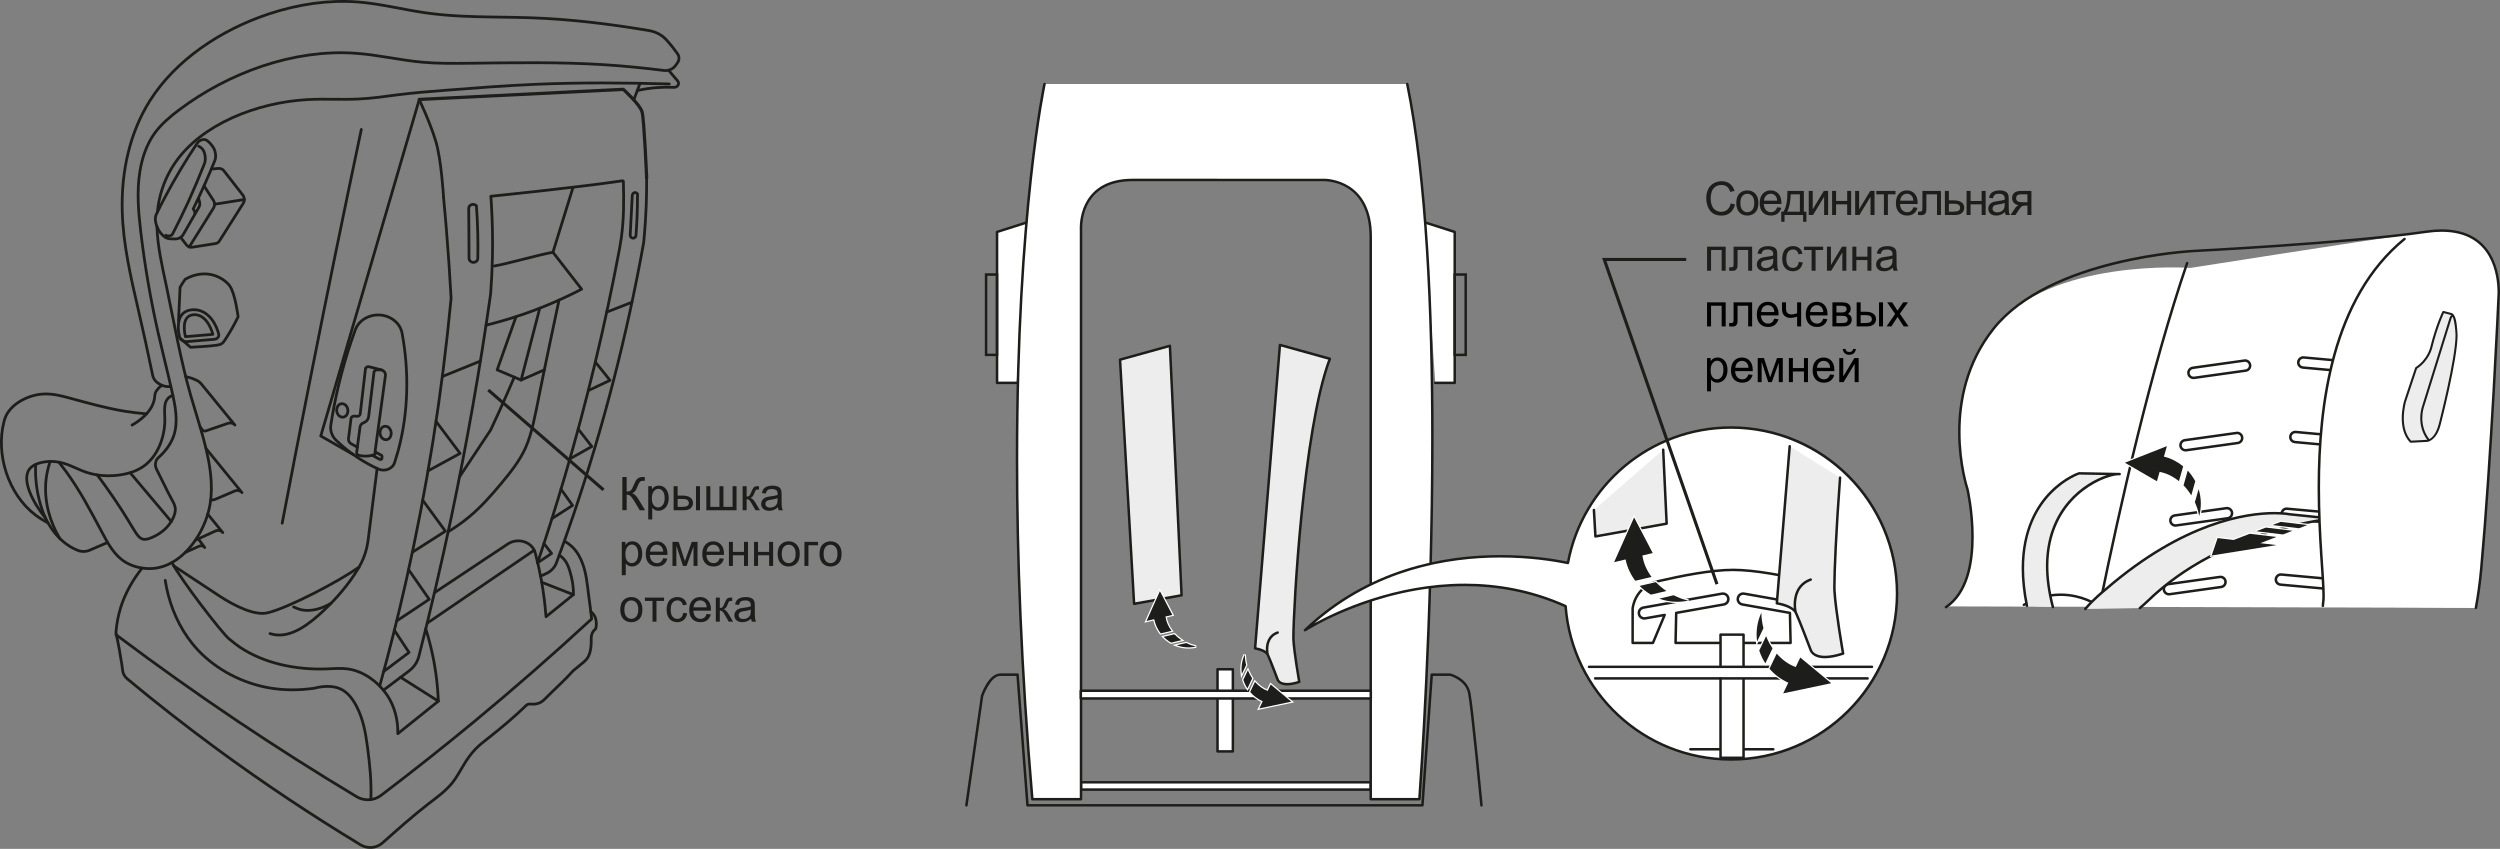 <?xml version="1.0" encoding="UTF-8"?>
<!DOCTYPE svg PUBLIC "-//W3C//DTD SVG 1.1//EN" "http://www.w3.org/Graphics/SVG/1.1/DTD/svg11.dtd">
<!-- Creator: CorelDRAW 2018 (64-Bit) -->
<svg xmlns="http://www.w3.org/2000/svg" xml:space="preserve" width="94.995mm" height="32.256mm" version="1.1" style="shape-rendering:geometricPrecision; text-rendering:geometricPrecision; image-rendering:optimizeQuality; fill-rule:evenodd; clip-rule:evenodd"
viewBox="0 0 10842.24 3681.51"
 xmlns:xlink="http://www.w3.org/1999/xlink">
 <rect x="0" y="0" width="10842.24" height="3681.51" fill="#808080" stroke="none"/>
 <defs>
  <style type="text/css">
   <![CDATA[
    .str2 {stroke:#1D1D1B;stroke-width:13.52;stroke-miterlimit:10}
    .str0 {stroke:#1D1D1B;stroke-width:12.08;stroke-linecap:round;stroke-linejoin:round;stroke-miterlimit:10}
    .str1 {stroke:#1D1D1B;stroke-width:14.1;stroke-linecap:round;stroke-linejoin:round;stroke-miterlimit:10}
    .fil0 {fill:none;fill-rule:nonzero}
    .fil1 {fill:#1D1D1B;fill-rule:nonzero}
    .fil4 {fill:#1D1D1B;fill-rule:nonzero}
    .fil3 {fill:#EDEDED;fill-rule:nonzero}
    .fil5 {fill:white;fill-rule:nonzero}
    .fil2 {fill:black;fill-rule:nonzero}
   ]]>
  </style>
 </defs>
 <g id="Слой_x0020_1">
  <path class="fil0 str0" d="M847.32 2342.67c29.07,-13.21 58.11,-26.54 87.1,-39.82 10.66,-4.87 24.2,-2.45 31.68,6.85 -21.71,-26.58 -43.36,-53.36 -65.07,-79.93"/>
  <path class="fil0 str0" d="M1557.06 2459.61c-86.37,61.2 -305.61,176.19 -395.48,197.82 -54.07,14.42 -143.3,-28.99 -207.63,-71.23 -66.93,-44.09 -133.77,-88.13 -200.6,-132.14"/>
  <path class="fil0 str0" d="M2899.38 304.5c13.09,15.42 26.25,30.92 39.38,46.34 10.56,12.36 -0.51,28.62 -16.02,27.99 -23.99,-1.21 -48.11,-0.89 -72.03,0.97 -29.36,2.17 -58.43,6.44 -86.89,12.87"/>
  <path class="fil0 str0" d="M783.39 1029.48c8.49,11.07 17.23,22.11 25.85,33.18 5.83,7.61 15.63,10.91 24.92,9.42 33.22,-5.23 66.4,-10.5 99.58,-15.69 7.97,-1.21 13.16,-4.27 17.67,-11.12 34.26,-54.19 68.65,-108.43 102.96,-162.58 7.53,-11.76 6.68,-26.46 -1.85,-37.37 -27.22,-35.03 -54.57,-70.14 -81.94,-105.13 -5.36,-7.01 -14.34,-10.39 -22.92,-9.75 -10.39,0.92 -20.74,1.69 -31.08,2.7"/>
  <path class="fil0 str0" d="M2748.95 432.25c9.75,-25.66 17.15,-45.43 26.95,-71.07"/>
  <path class="fil0 str0" d="M718.68 1020.44c3.78,1.85 8.13,3.17 12.52,3.06 4.11,-0.05 8.33,-1.37 11.92,-3.34 2.29,-1.21 3.82,-2.69 5.08,-4.99 24.56,-47.27 47.95,-95.11 69.93,-143.34 24.16,-53.11 46.51,-106.74 67.97,-160.62 1.58,-3.86 2.74,-7.81 3.23,-11.95 1.64,-10.72 1.12,-21.74 -1.7,-32.25 -2.25,-8.82 -5.96,-17.23 -12.47,-23.56 -3.79,-3.82 -8.54,-6.85 -13.62,-9.26"/>
  <polyline class="fil0 str0" points="2331.38,2440.81 2392.13,2400.18 2359.11,2357.27 "/>
  <line class="fil0 str0" x1="930.47" y1="885.76" x2="1059.51" y2= "865.23" />
  <path class="fil0 str0" d="M1918.35 1632.9c55,-22.43 110.12,-44.62 165.24,-67.04"/>
  <polyline class="fil0 str0" points="1772.11,2470.61 1861.45,2599.06 1720.33,2692.99 "/>
  <path class="fil0 str0" d="M2631.3 1353.49c36.48,-14.22 72.97,-28.39 109.4,-42.72"/>
  <path class="fil0 str0" d="M2485.11 812.75c-29.04,93.73 -58.03,187.47 -87.1,281.28"/>
  <path class="fil0 str0" d="M741.3 1677.01c-11.03,0.48 -22.18,-0.53 -32.53,-3.66 -8.46,-2.53 -16.31,-6.64 -23.59,-11.84 -12.97,-9.1 -20.21,-19.29 -23.4,-34.99 -0.21,-1 -0.4,-2.09 -0.6,-2.98 -20.01,-97.76 -40.38,-188.71 -61.6,-281.04 -32.17,-139.95 -66.16,-283.05 -69.58,-429.93 -3.95,-165.08 30.87,-334.92 120.42,-476.36 110.53,-174.51 304.4,-306.05 516.79,-376.28 125.15,-41.31 256.77,-61.44 385.53,-51.33 97.04,7.65 192.37,32.32 289.17,46.46 51.46,7.41 103.28,11.95 155.26,14.65 101.71,5.31 203.62,3.7 305.29,7.33 172.17,6.12 343.74,26.94 513.29,55.77 27.83,4.83 54.08,18.11 73.48,38.98 1,1.12 1.89,2.13 2.82,3.06 17.03,18.76 32.65,38.49 46.86,59.14 7.17,10.35 7.85,23.51 1.58,34.5 -2.34,4.23 -5.07,8.38 -8.05,12.2 -2.31,3.1 -4.84,6.13 -7.37,8.86 -11.64,12.61 -28.99,18.04 -45.67,16.02 -85.64,-10.66 -171.68,-19.4 -257.89,-24.88 -195.56,-12.4 -391.77,-8.73 -588.45,-6.36 -68.17,0.89 -136.3,1.32 -203.79,-4.79 -95.83,-8.9 -190.16,-31.57 -286.35,-38.49 -269.57,-19.49 -552.63,84.95 -765.9,245.29 -40.79,30.55 -79.08,63.29 -107.15,102.55 -34.66,48.44 -53.79,106.74 -63.22,165.04 -13.89,86.21 -6.6,172.22 3.42,258.09 17.47,148.58 42.96,296.72 75.58,440.9 18.84,83.14 40.03,164.88 59.64,251.61 15.01,65.79 29.02,134.44 8.09,195.44 -12.17,35.14 -35.84,67.64 -66.68,94.73 -4.95,4.27 -8.17,8.95 -10.15,15.26 -2.18,7.01 -3.23,14.38 -2.05,21.42 1.29,8.01 5.31,15.58 9.18,23.19 20.82,40.06 38.01,79.12 59.95,118.83 6.8,12.4 14.1,24.72 16.1,37.88 2.58,16.63 -3.18,34.43 -11.52,50.46 -18.6,35.79 -49.68,62.6 -91,79.88 -11.68,4.91 -24.12,9.02 -34.63,7.33 -18.03,-2.78 -30.35,-22.79 -41.51,-40.91 -20.45,-33.51 -36.96,-60.85 -55.28,-89.52 -21.79,-33.74 -45.98,-69.17 -70.39,-102.95 -11.2,-15.63 -22.43,-31.01 -34.02,-45.9"/>
  <polyline class="fil0 str0" points="2471.54,1990 2566.57,1936.37 2507.62,1860.63 "/>
  <path class="fil0 str0" d="M1627.76 1960.24c-0.4,3.42 -0.89,6.85 -1.32,10.26 -11.52,4.27 -23.97,7.09 -36.49,7.58 -11.31,0.53 -22.75,-0.57 -33.77,-3.31 -5.68,-1.37 -10.11,-6.36 -9.38,-12.52 4.83,-36.76 9.7,-73.51 14.61,-110.32 1.26,-8.73 7.57,-15.58 15.55,-18.56 4.71,-1.73 9.06,-4.35 12.47,-7.65 6.69,-6.53 9.63,-16.07 10.07,-24.97 7.45,-62.12 14.99,-124.21 22.39,-186.34 0.84,-6.24 6.6,-10.31 12.6,-10.31l19.37 0"/>
  <path class="fil0 str0" d="M803.28 2395.95c20.04,-9.1 40.26,-18.16 60.27,-27.18 8.29,-3.74 18.72,-1.61 24.2,5.8 -9.22,-12.52 -18.48,-25.13 -27.7,-37.69"/>
  <path class="fil0 str0" d="M572.81 1843.49c38.73,-21.82 76.33,-54.64 91.07,-92.88 4.55,-11.96 6.93,-24.32 7.74,-37.13 0.32,-5.27 1.77,-9.99 4.51,-14.5 0.8,-1.37 1.65,-2.61 2.45,-3.98 6.12,-9.06 14.02,-17.19 23.03,-24.24"/>
  <path class="fil0 str0" d="M867.94 1851.64c3.31,4.3 6.61,8.7 9.91,12.89 3.38,4.59 9.59,6.07 14.78,4.27 32.37,-11.08 64.66,-22.15 96.96,-33.18 10.15,-3.55 22.27,-0.73 29.18,7.81 -48.44,-59.43 -96.91,-118.62 -145.43,-178.05 -6.24,-7.61 -13.49,-12.97 -22.47,-17.07 -5.47,-2.49 -10.91,-4.75 -16.5,-6.84 -9.46,-3.34 -19.16,-5.96 -28.99,-8.06"/>
  <path class="fil0 str0" d="M1852.47 2702.81c154.82,-105.54 309.56,-211.15 464.29,-316.68"/>
  <path class="fil0 str0" d="M1884.17 2570.53c106.29,-70.62 212.43,-141.2 318.73,-211.74 41.59,-27.59 105.08,-10.72 118.53,39.78 10.07,37.65 18.6,75.87 25.74,114.16 9.86,53.63 16.74,107.7 20.77,161.98 39.54,-31.89 79.08,-63.82 118.65,-95.75 1.37,-33.86 -4.99,-67.49 -14.93,-100.94 -5.68,-18.84 -12.49,-37.53 -25.41,-52.59 -5.84,-6.72 -12.89,-12.76 -20.7,-18"/>
  <line class="fil0 str0" x1="2486.59" y1="2578.94" x2="2349.46" y2= "2525.31" />
  <path class="fil0 str0" d="M2230.31 1635.65c-21.01,49.48 -42.64,98.76 -64.86,147.85 -12.36,27.05 -24.77,54.11 -37.48,81.09l-135.01 203.25"/>
  <path class="fil0 str0" d="M2804.44 771.31c0.6,81.73 -2.7,163.22 -9.59,244.72 -1.13,12.17 -2.13,24.4 -3.38,36.49 -72.32,402.47 -175.07,801.01 -307.74,1190.08 -22.63,66.31 -46.14,132.38 -70.5,198.22 -7.25,19.77 -22.31,35.52 -40.87,44.85 -9.1,4.51 -18.44,8.86 -27.99,12.73"/>
  <path class="fil0 str0" d="M2331.78 2439.56c41.32,-122.81 80.25,-246.22 116.85,-370.31 95.99,-325.74 175.26,-655.75 237.83,-988.25 3.1,-16.47 5.84,-33.05 8.17,-49.73 11.36,-81.89 11.32,-163.16 8.82,-245.29"/>
  <path class="fil0 str0" d="M1566.96 561.45c-76.18,360.64 -150.06,721.7 -221.65,1083.23 -41.27,208 -81.78,416.17 -121.48,624.5"/>
  <path class="fil0 str0" d="M745.86 2439.59c36.72,72.68 216.14,305.48 247.47,331.05 15.5,12.69 31.2,25.5 48.03,36.81 103.73,69.29 241.99,98.33 373.46,93.57 31.64,-1.04 62.92,-4.18 93.36,0 68.17,9.46 131.55,56.05 169.76,112.22 34.62,51.3 48.47,110.61 47.34,168.63 58.55,-46.99 117.14,-94.02 175.71,-141.01"/>
  <path class="fil0 str0" d="M2128.89 852.54c0.64,9.46 1.29,19.13 1.97,28.59 4.83,77.27 6.31,154.33 4.83,231.88 -1.16,54.08 -3.79,108.11 -7.93,161.99 -46.18,325.41 -103.44,649.57 -171.36,971.94 -42.48,200.75 -89.1,400.83 -139.96,600.05 -6.48,25.45 -22.06,47.39 -42.88,63.01 -36.8,27.7 -73.8,55.45 -110.64,83.23"/>
  <path class="fil0 str0" d="M1533.02 1971.99c-47.31,-27.06 -94.58,-54.08 -141.89,-81.14 142.5,-486.54 284.91,-973.1 427.32,-1459.65"/>
  <path class="fil0 str0" d="M1635.54 2031.91c-12.81,102.8 -25.85,205.67 -38.82,308.51 -5.92,47.72 -20.82,89.07 -45.9,129.85 -37.08,60.61 -85.11,118.51 -144.27,174.83 -64.54,61.64 -142.53,121.36 -218.99,106.94 -5.6,-1.1 -11.12,-2.47 -16.55,-4.27"/>
  <path class="fil0 str0" d="M1273.27 2632.34c11.4,5.56 23.4,9.99 35.72,12.57 41.1,8.41 86.45,-5.16 126.3,-28.27"/>
  <path class="fil0 str0" d="M716.58 2516.89c13.17,86.05 44.74,172.54 96.76,246.82l20.45 27.3c8.65,10.72 17.79,21.1 27.42,31.28 78.92,82.7 190.44,141.09 307.86,161.22 64.27,10.96 130.22,10.56 194.2,1.21 35.87,-9.7 79.32,-12.16 112.38,2.66 32.33,14.26 54.72,45.14 70.95,76.5 29.6,57.09 39.09,116.52 47.23,176.68 10.02,75.21 17.84,151.23 14.5,227.08"/>
  <path class="fil0 str0" d="M2107.95 1410.3c52.31,-12.93 103.97,-28.03 154.82,-45.25 89.58,-30.49 176.59,-67.81 259.62,-110.97 -41.4,-53.35 -82.95,-106.66 -124.38,-160.01 -54.35,8.81 -199.87,50.56 -254.19,59.54"/>
  <path class="fil0 str0" d="M2758.14 1021.39c-1.89,14.24 -20.26,15.66 -24.4,1.93 -0.53,-1.77 -0.76,-3.3 -0.6,-5.16 1.42,-27.21 2.86,-54.27 4.27,-81.49 1.58,-29.55 3.14,-59.22 4.67,-88.9 0.13,-1.53 0.32,-2.94 0.89,-4.31 3.78,-9.7 15.82,-11.19 21.74,-2.57 0.08,32.4 -0.4,64.9 -1.77,97.36 -1.1,27.7 -2.74,55.48 -4.79,83.15z"/>
  <path class="fil0 str0" d="M2033.71 898.19c-0.64,1.85 -0.97,3.71 -0.97,5.75 0.29,37.57 0.65,75.29 0.89,112.9 0.16,34.63 0.32,69.22 0.48,103.73 0.08,2.34 0.53,4.38 1.42,6.52 7.41,16.75 35.06,13.38 36.59,-5.19 0.73,-35.27 0.73,-70.69 0,-105.93 -0.96,-41.24 -2.85,-82.38 -5.96,-123.53 -9.3,-9.87 -27.54,-7.34 -32.45,5.75z"/>
  <path class="fil0 str0" d="M1743.93 1445.62c-8.7,-46.54 -51.18,-76.71 -96.32,-79.69 -44.93,-2.85 -91.08,21.3 -107.1,65.43 -44.73,122.89 -78.51,249.4 -100.13,377.24 -1.97,11.55 -3.87,23.1 -5.6,34.7 -3.82,25.09 5.48,49.49 23.56,66.88 28.47,27.34 59.8,52.42 93.33,74.58 27.95,18.48 57.42,34.87 88.23,49.08 26.62,12.52 61.96,1.4 71.51,-27.86 5.32,-16.28 10.27,-32.7 14.86,-49.25 45.17,-165.2 48.84,-342.36 17.68,-511.11z"/>
  <path class="fil0 str0" d="M1675.2 1906.91c15.58,-1.24 22.67,-17.63 21.25,-31.24 -1.37,-13.54 -11.55,-28.31 -26.94,-27.02 -15.5,1.24 -22.62,17.51 -21.22,31.28 1.37,13.52 11.52,28.26 26.9,26.97z"/>
  <path class="fil0 str0" d="M1487.37 1809.12c15.53,-1.2 22.67,-17.59 21.22,-31.24 -1.34,-13.57 -11.56,-28.31 -26.94,-26.98 -15.47,1.13 -22.68,17.55 -21.26,31.2 1.37,13.54 11.6,28.19 26.98,27.02z"/>
  <polyline class="fil0 str0" points="1788.34,2395 1931.56,2303.57 1833.31,2169.37 "/>
  <path class="fil0 str0" d="M564.54 2050.24c18,-5.88 35.72,-13.49 51.26,-23.51 68.01,-42.93 99.66,-131.67 99.09,-207.61 -0.11,-17.14 -1.85,-33.66 -0.68,-51.09 0.76,-13.54 3.47,-27.59 12.17,-37.94 5.63,-6.92 14.16,-12.11 23.47,-15.77"/>
  <polyline class="fil0 str0" points="2393.74,2249.16 2483.13,2191.95 2433.05,2121.57 "/>
  <path class="fil0 str0" d="M466.71 2352.57c-25.89,11.2 -51.58,22.39 -77.51,33.46 -16.63,7.25 -36,7.44 -52.82,0.56 -6.05,-2.53 -11.85,-5.11 -17.6,-8.01 -39.98,-20.41 -72.68,-52.38 -96.72,-88.34 -9.22,-13.6 -17.15,-27.73 -23.99,-42.28 -11.77,-24.8 -20.46,-50.69 -27.3,-77.19 -13.09,-51.09 -18.68,-104.24 -16.18,-156.71"/>
  <path class="fil0 str0" d="M860.45 859.07c0.84,2.18 1.69,4.22 2.42,6.4 1.37,4.14 2.49,8.46 3.22,12.84 1.29,7.98 0.03,14.22 -3.95,21.31 -6.68,11.6 -13.41,23.23 -20.09,34.98 -13.89,24.28 -27.75,48.44 -41.67,72.64 -2.02,3.58 -4.07,7.01 -6.16,10.56 -6.88,12.03 -20.42,18.64 -33.91,18.59 -4.7,-0.08 -9.42,-0.19 -14.08,-0.32 -7.13,-0.29 -14.18,-0.48 -20.53,-2.58 -7.01,-2.37 -13.22,-6.84 -18.68,-11.95 -15.78,-14.5 -26.3,-33.14 -30.77,-52.75 -1.04,-4.38 -1.69,-8.81 -2.25,-13.24 -1.05,-10.51 0.6,-19.57 5.27,-29.07 12.28,-25.13 25.04,-50.05 38.21,-74.86 41.75,-78.83 87.89,-155.78 137.78,-230.51 5.51,-8.17 12.12,-12.6 21.62,-15.05 4.15,-1.1 8.46,-1.54 12.44,-0.6 4.47,1.08 8.46,3.7 12.04,6.52 7.74,6.32 13.94,13.21 19.29,21.02 1.77,2.49 3.5,5.03 5,7.6 2.33,4.19 4.43,8.42 5.96,12.93 2.13,6.64 3.01,13.49 3.46,20.49 0.4,8.22 -0.68,15.59 -3.82,23.27 -13.21,32.65 -26.98,65.15 -41.35,97.48 -16.55,37.32 -33.91,74.32 -51.9,111.09 1.53,2.13 2.93,4.39 4.02,6.69 0.73,1.53 1.37,3.1 1.89,4.75 2.13,6.4 1.53,11.44 -1.85,17.31"/>
  <polyline class="fil0 str0" points="1856.39,2042.06 1995.33,1966.37 1891.05,1827.37 "/>
  <path class="fil0 str0" d="M255.36 2004.32c10.18,12.84 20.25,25.93 29.83,39.01 61.04,82.95 107.3,171.49 157.07,264.99 26.25,49.48 53.46,100.5 101.82,129.81 34.02,20.58 78.4,30.57 119.51,27.22 120.42,-9.62 210.94,-133.99 240.65,-246.86 11.44,-43.8 13.94,-85.72 11.76,-127.72 -6.31,-125.02 -52.9,-249.43 -88.34,-373.73 -45.53,-159.61 -72.67,-318.93 -107.09,-481.27 -17.8,-83.75 -37.45,-168.35 -39.82,-252.29"/>
  <polyline class="fil0 str0" points="1710.42,2733.16 1773.84,2829.51 1663.92,2912.26 "/>
  <path class="fil0 str0" d="M2340.92 1336.42c-27.02,103.95 -54,207.96 -80.93,311.88 33.62,-14.78 67.28,-29.56 100.78,-44.38"/>
  <path class="fil0 str0" d="M682.68 919.74c0.8,-8.7 1.77,-17.28 3.06,-26.01 9.7,-65.07 34.02,-129.45 72.24,-185.74 115.12,-169.23 355.57,-263.68 575.66,-276.09 74.32,-4.11 146.35,1.05 219.59,-2.42 29.88,-1.36 59.91,-4.18 90.47,-7.84 26.33,-3.23 53.15,-6.97 79.32,-10.27 71.67,-9.14 138.82,-14.37 206.99,-19.73 128.69,-10.15 260.67,-20.37 393.5,-26.05 192.31,-8.25 386.33,-6.77 578.96,-1.5"/>
  <path class="fil0 str0" d="M259.63 2335.71c-21.87,-36.24 -38.53,-75.41 -49.12,-116.12 -13.81,-53.35 -17.12,-109.48 -7.41,-163.47 3.3,-18.56 8.17,-36.84 14.37,-54.84"/>
  <path class="fil0 str0" d="M208.14 2267.52c-19.29,-9.9 -37.73,-21.22 -54.65,-34.18 -119.62,-91.11 -172.05,-265.21 -136.57,-403.04 2.1,-8.21 4.47,-16.26 7.85,-23.96 23.64,-54.03 94.01,-92.44 159.32,-97.28 41.8,-3.14 81.58,7.33 121.04,18.16 77.67,21.06 154.37,42.77 233.29,55.85 32,5.27 64.46,9.02 97.04,11.76"/>
  <path class="fil0 str0" d="M820.79 1070.84c8.22,-13.24 16.52,-26.41 24.77,-39.7 26.62,-42.64 53.27,-85.28 79.88,-127.96 6.8,-10.83 6.69,-24.12 -0.21,-34.71 -13.4,-20.9 -26.81,-41.72 -40.38,-62.41"/>
  <path class="fil0 str0" d="M1846.56 2727.19c7.12,22.59 13.49,45.45 19.24,68.29 20.26,80.41 31.97,162.87 35.19,245.32 -54.56,-34.54 -109.07,-69.01 -163.67,-103.55"/>
  <path class="fil0 str0" d="M1614.24 1974.39c10.87,5.88 21.86,11.92 32.73,17.79 3.94,2.26 9.42,-0.08 9.54,-4.67 0.03,-2.77 0.16,-5.51 0.27,-8.25 0.09,-2.58 -0.92,-3.98 -3.17,-5.19 -9.02,-4.83 -18.12,-9.67 -27.18,-14.54 15.01,-110.12 30.07,-220.28 45.09,-330.36 1.69,-12.12 -6.89,-22.19 -18.12,-25.12 -17.47,-4.59 -34.95,-9.06 -52.39,-13.54 -6.96,-1.88 -15.17,2.18 -16.1,9.83 -7.6,64.94 -15.18,129.93 -22.75,194.8 -0.8,6.6 -7.12,10.63 -13.41,10.31 -4.35,-0.25 -8.7,-0.49 -12.92,-0.76 -6.32,-0.33 -12.6,3.7 -13.41,10.23 -3.66,29.15 -7.44,58.22 -11.07,87.45 -1.21,9.51 4.03,18.12 12.12,22.55 8.82,4.78 17.63,9.58 26.33,14.37"/>
  <path class="fil0 str0" d="M2562.3 2652.43c5.23,4.07 9.82,8.82 13.4,14.14 5.28,7.89 8.26,17.11 9.59,26.41 1.73,11.31 1.21,22.7 -1.73,33.58 -6.15,5.59 -11.87,12.2 -15.1,19.32 -5.59,12.28 -4.46,26.33 -4.51,40.03 -0.19,15.42 -1.85,30.36 -6.07,44.89 -1.86,6.4 -4.15,12.73 -7.53,18.6 -4.55,7.98 -10.96,15.26 -18.16,21.38l-46.14 37.97c-36.24,40.63 -77.27,76.46 -116.12,115.96 -6.93,7.09 -14.02,14.42 -22.43,19.57 -10.15,6.31 -22.43,9.66 -35.52,9.54 -9.21,-0.05 -18.88,-1.86 -25.73,2.25 -2.17,1.34 -4.14,3.18 -6.04,5.03 -52.63,50.86 -106.13,95.47 -162.5,139.8 -19.16,15.05 -38.61,30.11 -55.29,47.34 -21.54,22.07 -38.57,47.51 -54.19,73.69 -14.86,24.69 -28.31,50.09 -46.14,72.52 -28.31,35.59 -67.32,63.49 -104.97,92.48 -69.61,53.92 -133.91,111.53 -198.42,168.87 -25.93,23.07 -65.5,25.92 -95.02,8.09 -213.6,-129.26 -421.01,-267.55 -620.8,-414.24 -133.63,-98.12 -264,-200.03 -390.84,-305.48 -11.6,-9.63 -19.24,-23.24 -20.49,-38.42 -0.65,-8.01 -1.73,-15.94 -3.18,-23.91 -4.31,-24.16 -16.58,-108.07 -25.45,-131.03"/>
  <path class="fil0 str0" d="M1943.71 2306.14c32.65,-19.94 63.7,-41.8 92.53,-65.88 51.1,-42.67 94.63,-92.2 137.14,-143.01 40.87,-48.96 80.77,-99.42 106.05,-155.62 15.02,-33.67 24.88,-69.38 33.38,-105.17 9.54,-40.22 17.31,-80.65 25.33,-120.99 27.45,-138.1 57.25,-276.01 86.24,-413.99"/>
  <path class="fil0 str0" d="M2447.5 2346.59c13.29,7.53 25.53,16.52 35.95,26.86 20.34,20.02 33.91,45.3 43.45,71.31 16.1,44.17 20.17,90.52 25.97,136.46 4.35,34.42 9.62,68.45 13.05,102.99 -166.01,153.28 -336.69,302.42 -511.79,447.21 -131.55,108.63 -265.63,214.8 -402,318.37 -30.28,22.99 -73.11,24.88 -105.53,5.4 -175.11,-105.13 -347.24,-214.41 -516.23,-327.71 -176.27,-118.33 -349.13,-241.14 -518.19,-368.02 -6.93,-5.27 -9.95,-10.55 -9.1,-19.61 2.9,-34.74 9.26,-69.26 19.56,-102.87 19.21,-62.01 51.94,-120.99 93.85,-173.34"/>
  <path class="fil0 str0" d="M198.07 2247.98c-50.01,-60.99 -114.96,-174.1 -63.22,-221.25 22.83,-20.74 68.33,-28.62 107.02,-24.36 50.41,5.47 89.47,31.6 133.96,46.42 58.38,19.33 126.19,19.29 188.71,1.45 59.43,70.42 118.83,140.89 178.1,211.39"/>
  <polyline class="fil0 str0" points="2551.34,1693.84 2645.56,1649.39 2581.91,1569.91 "/>
  <path class="fil0 str0" d="M1923.5 854.39c6.81,70.55 12.49,141.37 12.49,141.37 8.17,99.3 15.02,198.47 20.42,297.83 -38.94,412.47 -104.28,823.24 -195.89,1228.94 -34.23,151.64 -72.24,302.63 -113.78,452.65"/>
  <path class="fil0 str0" d="M2700.27 783.93c-194.95,28.99 -570.42,67.08 -570.42,67.08"/>
  <path class="fil0 str1" d="M1818.45 431.26l884.61 -43.8c0,0 72.75,65.63 81.65,98.45 8.98,32.73 19.73,285.39 19.73,285.39"/>
  <path class="fil0 str0" d="M2238.01 1373.27c-27.38,76.9 -54.56,153.84 -81.86,230.83 34.55,14.86 69.18,29.44 103.84,44.22"/>
  <path class="fil0 str0" d="M913.76 2168.25c2.17,0.19 4.3,0.19 6.52,0.16 4.95,-0.37 9.46,-1.37 14.02,-3.26 28.02,-12 56.01,-23.99 84.03,-35.92 10.56,-4.46 23.64,-1.93 31.09,7.17 -52.02,-63.81 -104.05,-127.59 -156.1,-191.37"/>
  <path class="fil0 str0" d="M808.06 1481.74c-6.04,0 -12.11,-1.8 -17.35,-5.07 -6,-3.66 -10.15,-8.98 -11.72,-14.57 -1.88,-6.69 -16.87,-65.96 10.48,-98.09 10.58,-12.47 26.25,-19.64 45.54,-20.74l4.75 -0.16c65.55,-0.32 99.17,66.15 108.67,105.54 2.82,11.63 -5.59,21.62 -19.08,22.83l-118.97 10.07c-0.65,0.16 -1.58,0.16 -2.31,0.19z"/>
  <path class="fil0 str0" d="M804.28 1460.08l118.86 -9.98c0,0 -21.58,-88.79 -82.78,-85.28 -61.16,3.54 -36.08,95.26 -36.08,95.26z"/>
  <path class="fil0 str0" d="M779.07 1465l47.32 41.11c0,0 88.66,-4.63 113.3,-8.98 24.56,-4.35 24.56,-4.35 49.04,-43.2 24.44,-38.98 43.96,-80.01 43.96,-80.01 0,0 -12.65,-103.28 -37.37,-135.49 -24.8,-32.25 -98.85,-79.4 -192.21,-27.38 0,0 -12.33,17.23 -22.07,34.63l-6.84 146.53"/>
  <path class="fil0 str0" d="M1818.86 433.73c0,0 47.75,99.82 71.55,180.34 23.83,80.49 33.09,238.61 33.09,238.61"/>
  <path class="fil1" d="M3372.28 2160.5c-6.28,2.58 -15.74,4.83 -28.31,6.69 -7.13,1 -12.2,2.21 -15.15,3.54 -2.93,1.29 -5.23,3.22 -6.84,5.72 -1.61,2.53 -2.42,5.32 -2.42,8.41 0,4.76 1.77,8.66 5.27,11.8 3.5,3.18 8.62,4.75 15.34,4.75 6.69,0 12.65,-1.48 17.84,-4.51 5.19,-2.98 9.02,-7.04 11.47,-12.2 1.86,-4.03 2.78,-9.94 2.78,-17.71l0 -6.48zm4.91 52.39c-1.8,-3.66 -2.93,-7.93 -3.46,-12.89 -6.45,5.56 -12.6,9.5 -18.56,11.79 -5.92,2.29 -12.33,3.42 -19.13,3.42 -11.23,0 -19.85,-2.77 -25.89,-8.41 -6.05,-5.56 -9.06,-12.73 -9.06,-21.46 0,-5.11 1.13,-9.79 3.42,-13.98 2.25,-4.26 5.27,-7.65 8.94,-10.18 3.7,-2.58 7.85,-4.51 12.47,-5.8 3.42,-0.92 8.54,-1.81 15.43,-2.66 14,-1.69 24.31,-3.74 30.92,-6.12 0.08,-2.42 0.08,-3.95 0.08,-4.59 0,-7.25 -1.61,-12.33 -4.91,-15.26 -4.43,-3.99 -11,-5.96 -19.73,-5.96 -8.17,0 -14.18,1.45 -18.08,4.35 -3.87,2.9 -6.77,8.05 -8.62,15.5l-16.95 -2.37c1.53,-7.41 4.06,-13.41 7.61,-17.96 3.54,-4.54 8.65,-8.05 15.29,-10.51 6.69,-2.45 14.46,-3.7 23.24,-3.7 8.73,0 15.82,1.08 21.3,3.18 5.43,2.05 9.46,4.7 12.04,7.89 2.57,3.18 4.35,7.21 5.39,12.08 0.57,2.98 0.84,8.46 0.84,16.31l0 23.59c0,16.44 0.41,26.82 1.13,31.17 0.73,4.38 2.21,8.54 4.39,12.57l-18.12 0zm-156.55 -104.41l17.36 0 0 45.14c5.51,0 9.38,-1.1 11.6,-3.26 2.21,-2.18 5.48,-8.46 9.78,-18.89 3.42,-8.25 6.16,-13.68 8.3,-16.3 2.09,-2.63 4.54,-4.39 7.33,-5.32 2.74,-0.89 7.17,-1.37 13.29,-1.37l3.46 0 0 14.65 -4.83 -0.11c-4.55,0 -7.49,0.72 -8.74,2.09 -1.36,1.42 -3.41,5.72 -6.2,12.84 -2.61,6.81 -5.03,11.56 -7.2,14.18 -2.18,2.61 -5.56,5.03 -10.11,7.21 7.45,2.01 14.78,9.05 21.95,21.22l19 32.33 -19.08 0 -18.52 -32.33c-3.79,-6.48 -7.09,-10.8 -9.91,-12.85 -2.82,-2.04 -6.2,-3.06 -10.1,-3.06l0 48.24 -17.36 0 0 -104.41zm-157.35 0l17.35 0 0 89.74 39.5 0 0 -89.74 17.31 0 0 89.74 39.62 0 0 -89.74 17.23 0 0 104.41 -131.02 0 0 -104.41zm-44.85 0l17.35 0 0 104.41 -17.35 0 0 -104.41zm-79.64 89.84l18.19 0c10.99,0 18.81,-1.37 23.52,-4.11 4.67,-2.74 7,-7.05 7,-12.85 0,-4.54 -1.72,-8.57 -5.19,-12.12 -3.46,-3.54 -11.15,-5.31 -23.03,-5.31l-20.49 0 0 34.39zm-17.36 -89.84l17.36 0 0 40.83 21.94 0c14.34,0 25.37,2.82 33.1,8.5 7.74,5.63 11.6,13.48 11.6,23.43 0,8.7 -3.22,16.14 -9.66,22.35 -6.45,6.2 -16.79,9.3 -30.96,9.3l-43.37 0 0 -104.41zm-94.38 52.83c0,13.4 2.66,23.35 8.01,29.75 5.32,6.39 11.76,9.62 19.37,9.62 7.69,0 14.3,-3.34 19.77,-9.99 5.52,-6.64 8.25,-16.95 8.25,-30.93 0,-13.29 -2.69,-23.27 -8.05,-29.87 -5.35,-6.61 -11.76,-9.91 -19.21,-9.91 -7.41,0 -13.92,3.5 -19.61,10.55 -5.67,7.05 -8.54,17.31 -8.54,30.77zm-15.7 91.59l0 -144.43 15.78 0 0 13.57c3.74,-5.32 7.93,-9.3 12.65,-11.96 4.67,-2.61 10.35,-3.98 17.03,-3.98 8.74,0 16.47,2.29 23.16,6.88 6.64,4.63 11.71,11.07 15.1,19.45 3.42,8.33 5.11,17.47 5.11,27.46 0,10.67 -1.89,20.29 -5.64,28.83 -3.74,8.57 -9.22,15.1 -16.39,19.64 -7.17,4.6 -14.7,6.85 -22.59,6.85 -5.76,0 -10.96,-1.24 -15.55,-3.7 -4.59,-2.5 -8.38,-5.64 -11.31,-9.46l0 50.85 -17.36 0zm-112.33 -184.12l18.72 0 0 63.09c8.54,0 14.54,-1.69 18,-5.08 3.47,-3.38 7.9,-11.47 13.29,-24.28 3.91,-9.46 7.17,-16.15 9.71,-20.01 2.53,-3.91 6.12,-7.21 10.83,-9.87 4.67,-2.65 9.86,-3.94 15.5,-3.94 7.2,0 10.99,0.03 11.36,0.19l0 16.52c-0.65,0 -1.89,-0.05 -3.74,-0.13 -2.05,-0.08 -3.31,-0.08 -3.76,-0.08 -5.99,0 -10.42,1.45 -13.29,4.39 -2.98,2.98 -6.36,9.26 -10.15,18.88 -4.75,12.2 -8.73,19.85 -12.04,23.03 -3.25,3.18 -7.16,5.75 -11.76,7.65 9.14,2.53 18.12,11.12 26.98,25.73l29.12 48 -23.24 0 -23.59 -39.14c-6.48,-10.8 -11.92,-18.24 -16.26,-22.27 -4.39,-4.03 -10.03,-6.04 -16.96,-6.04l0 67.44 -18.72 0 0 -144.11z"/>
  <path class="fil1" d="M3571.85 2402.28c0,13.37 2.86,23.35 8.57,29.99 5.72,6.64 12.93,9.99 21.58,9.99 8.62,0 15.75,-3.34 21.47,-10.02 5.72,-6.69 8.57,-16.88 8.57,-30.57 0,-12.92 -2.85,-22.71 -8.62,-29.36 -5.75,-6.64 -12.89,-9.94 -21.42,-9.94 -8.65,0 -15.86,3.3 -21.58,9.91 -5.71,6.6 -8.57,16.63 -8.57,29.99zm-17.84 0c0,-19.32 5.27,-33.66 15.83,-42.96 8.78,-7.77 19.53,-11.6 32.16,-11.6 14.06,0 25.57,4.71 34.47,14.08 8.94,9.43 13.41,22.39 13.41,38.98 0,13.46 -1.97,24 -5.92,31.7 -3.94,7.69 -9.7,13.68 -17.23,17.95 -7.57,4.27 -15.77,6.37 -24.72,6.37 -14.34,0 -25.89,-4.68 -34.74,-14.02 -8.82,-9.43 -13.25,-22.91 -13.25,-40.51zm-65.26 -52.23l58.86 0 0 14.65 -41.51 0 0 89.76 -17.35 0 0 -104.41zm-98.41 52.23c0,13.37 2.85,23.35 8.57,29.99 5.72,6.64 12.93,9.99 21.58,9.99 8.62,0 15.74,-3.34 21.46,-10.02 5.72,-6.69 8.58,-16.88 8.58,-30.57 0,-12.92 -2.86,-22.71 -8.62,-29.36 -5.76,-6.64 -12.89,-9.94 -21.42,-9.94 -8.65,0 -15.86,3.3 -21.58,9.91 -5.72,6.6 -8.57,16.63 -8.57,29.99zm-17.84 0c0,-19.32 5.27,-33.66 15.82,-42.96 8.78,-7.77 19.53,-11.6 32.17,-11.6 14.05,0 25.57,4.71 34.47,14.08 8.94,9.43 13.41,22.39 13.41,38.98 0,13.46 -1.97,24 -5.92,31.7 -3.95,7.69 -9.7,13.68 -17.23,17.95 -7.57,4.27 -15.78,6.37 -24.72,6.37 -14.34,0 -25.89,-4.68 -34.74,-14.02 -8.82,-9.43 -13.25,-22.91 -13.25,-40.51zm-102.36 -52.23l17.36 0 0 43.45 48.07 0 0 -43.45 17.36 0 0 104.41 -17.36 0 0 -46.3 -48.07 0 0 46.3 -17.36 0 0 -104.41zm-108.91 0l17.35 0 0 43.45 48.07 0 0 -43.45 17.36 0 0 104.41 -17.36 0 0 -46.3 -48.07 0 0 46.3 -17.35 0 0 -104.41zm-96.67 42.2l57.12 0c-0.76,-8.81 -2.93,-15.37 -6.56,-19.77 -5.51,-6.8 -12.68,-10.23 -21.46,-10.23 -7.97,0 -14.65,2.7 -20.09,8.17 -5.43,5.44 -8.46,12.69 -9.02,21.82zm56.93 28.59l17.92 2.29c-2.82,10.64 -8.06,18.92 -15.7,24.85 -7.65,5.88 -17.39,8.82 -29.28,8.82 -14.97,0 -26.86,-4.71 -35.59,-14.1 -8.78,-9.38 -13.17,-22.59 -13.17,-39.58 0,-17.55 4.43,-31.17 13.29,-40.87 8.86,-9.7 20.37,-14.53 34.51,-14.53 13.68,0 24.84,4.75 33.5,14.26 8.7,9.46 13,22.83 13,40.1 0,1.05 0,2.63 -0.08,4.71l-76.3 0c0.64,11.44 3.82,20.25 9.54,26.38 5.72,6.07 12.84,9.1 21.38,9.1 6.37,0 11.8,-1.69 16.26,-5.11 4.52,-3.42 8.1,-8.86 10.72,-16.31zm-205.11 -70.79l26.98 0 26.9 83.56 29.83 -83.56 24.96 0 0 104.41 -17.31 0 0 -84.04 -30.28 84.04 -15.5 0 -28.62 -88.1 0 88.1 -16.96 0 0 -104.41zm-97.07 42.2l57.14 0c-0.76,-8.81 -2.94,-15.37 -6.56,-19.77 -5.52,-6.8 -12.68,-10.23 -21.47,-10.23 -7.97,0 -14.65,2.7 -20.09,8.17 -5.43,5.44 -8.41,12.69 -9.02,21.82zm56.93 28.59l17.92 2.29c-2.82,10.64 -8.06,18.92 -15.7,24.85 -7.61,5.88 -17.39,8.82 -29.28,8.82 -14.97,0 -26.81,-4.71 -35.59,-14.1 -8.78,-9.38 -13.17,-22.59 -13.17,-39.58 0,-17.55 4.43,-31.17 13.33,-40.87 8.86,-9.7 20.34,-14.53 34.47,-14.53 13.68,0 24.84,4.75 33.53,14.26 8.66,9.46 13.01,22.83 13.01,40.1 0,1.05 -0.05,2.63 -0.13,4.71l-76.3 0c0.65,11.44 3.82,20.25 9.54,26.38 5.72,6.07 12.85,9.1 21.42,9.1 6.32,0 11.76,-1.69 16.26,-5.11 4.47,-3.42 8.06,-8.86 10.67,-16.31zm-163.99 -17.95c0,13.41 2.65,23.35 7.97,29.75 5.35,6.4 11.8,9.62 19.37,9.62 7.69,0 14.29,-3.34 19.81,-9.99 5.47,-6.64 8.21,-16.95 8.21,-30.88 0,-13.32 -2.66,-23.31 -8.01,-29.91 -5.4,-6.6 -11.79,-9.91 -19.24,-9.91 -7.37,0 -13.94,3.5 -19.61,10.56 -5.68,7.04 -8.49,17.31 -8.49,30.76zm-15.7 91.6l0 -144.44 15.78 0 0 13.57c3.7,-5.31 7.93,-9.26 12.6,-11.96 4.71,-2.61 10.39,-3.94 17.07,-3.94 8.73,0 16.42,2.25 23.1,6.84 6.69,4.63 11.72,11.08 15.15,19.45 3.38,8.34 5.11,17.47 5.11,27.46 0,10.67 -1.89,20.29 -5.64,28.83 -3.79,8.58 -9.22,15.1 -16.39,19.69 -7.17,4.55 -14.69,6.81 -22.59,6.81 -5.8,0 -10.99,-1.26 -15.58,-3.71 -4.59,-2.5 -8.33,-5.64 -11.31,-9.46l0 50.86 -17.31 0z"/>
  <path class="fil1" d="M3256.06 2643.66c-6.28,2.58 -15.74,4.84 -28.31,6.69 -7.12,1 -12.2,2.21 -15.13,3.54 -2.94,1.29 -5.24,3.23 -6.85,5.72 -1.61,2.55 -2.41,5.32 -2.41,8.42 0,4.75 1.77,8.65 5.27,11.79 3.5,3.18 8.62,4.76 15.34,4.76 6.68,0 12.63,-1.5 17.84,-4.52 5.19,-2.98 9.02,-7.04 11.47,-12.2 1.85,-4.02 2.77,-9.94 2.77,-17.71l0 -6.48zm4.92 52.39c-1.81,-3.66 -2.94,-7.93 -3.47,-12.89 -6.44,5.56 -12.6,9.51 -18.56,11.8 -5.91,2.29 -12.32,3.42 -19.13,3.42 -11.23,0 -19.85,-2.78 -25.89,-8.42 -6.04,-5.56 -9.06,-12.73 -9.06,-21.46 0,-5.11 1.13,-9.78 3.42,-13.97 2.26,-4.27 5.27,-7.65 8.94,-10.19 3.71,-2.58 7.85,-4.51 12.49,-5.8 3.42,-0.92 8.54,-1.8 15.42,-2.66 14.02,-1.69 24.32,-3.74 30.92,-6.12 0.08,-2.41 0.08,-3.95 0.08,-4.59 0,-7.25 -1.61,-12.32 -4.91,-15.26 -4.43,-3.98 -10.99,-5.96 -19.73,-5.96 -8.17,0 -14.16,1.45 -18.08,4.35 -3.86,2.9 -6.76,8.05 -8.61,15.5l-16.96 -2.37c1.53,-7.41 4.07,-13.41 7.61,-17.95 3.55,-4.55 8.66,-8.06 15.31,-10.51 6.68,-2.45 14.45,-3.71 23.23,-3.71 8.74,0 15.83,1.1 21.3,3.18 5.44,2.05 9.46,4.71 12.04,7.89 2.58,3.18 4.35,7.21 5.4,12.09 0.56,2.98 0.84,8.46 0.84,16.3l0 23.6c0,16.42 0.4,26.81 1.13,31.16 0.72,4.39 2.21,8.54 4.38,12.57l-18.11 0zm-156.55 -104.41l17.35 0 0 45.14c5.52,0 9.38,-1.08 11.6,-3.26 2.21,-2.17 5.48,-8.46 9.79,-18.88 3.38,-8.25 6.15,-13.7 8.29,-16.31 2.1,-2.61 4.55,-4.39 7.33,-5.32 2.74,-0.88 7.17,-1.37 13.29,-1.37l3.47 0 0 14.67 -4.83 -0.13c-4.55,0 -7.5,0.72 -8.74,2.09 -1.37,1.42 -3.42,5.72 -6.2,12.85 -2.63,6.8 -5.03,11.55 -7.21,14.18 -2.17,2.61 -5.56,5.02 -10.1,7.2 7.44,2.01 14.77,9.06 21.94,21.22l19.01 32.33 -19.09 0 -18.51 -32.33c-3.79,-6.48 -7.09,-10.79 -9.91,-12.84 -2.82,-2.05 -6.21,-3.06 -10.11,-3.06l0 48.23 -17.35 0 0 -104.41zm-96.48 42.21l57.1 0c-0.76,-8.82 -2.94,-15.39 -6.53,-19.78 -5.56,-6.8 -12.68,-10.23 -21.5,-10.23 -7.97,0 -14.65,2.7 -20.09,8.17 -5.43,5.44 -8.41,12.69 -8.98,21.83zm56.94 28.58l17.91 2.26c-2.85,10.67 -8.09,18.96 -15.69,24.88 -7.66,5.88 -17.44,8.82 -29.32,8.82 -14.93,0 -26.81,-4.71 -35.59,-14.1 -8.78,-9.43 -13.13,-22.59 -13.13,-39.58 0,-17.55 4.43,-31.16 13.29,-40.87 8.86,-9.7 20.33,-14.57 34.47,-14.57 13.68,0 24.88,4.79 33.53,14.3 8.66,9.46 13.01,22.83 13.01,40.1 0,1 -0.05,2.58 -0.08,4.71l-76.3 0c0.64,11.44 3.82,20.26 9.5,26.33 5.72,6.12 12.84,9.14 21.42,9.14 6.36,0 11.76,-1.69 16.26,-5.11 4.51,-3.42 8.06,-8.86 10.72,-16.31zm-101.75 -4.59l17.07 2.21c-1.89,12 -6.64,21.38 -14.34,28.15 -7.66,6.8 -17.07,10.19 -28.27,10.19 -14,0 -25.25,-4.68 -33.74,-13.98 -8.54,-9.38 -12.81,-22.75 -12.81,-40.14 0,-11.31 1.85,-21.17 5.51,-29.63 3.66,-8.46 9.22,-14.78 16.71,-19 7.5,-4.23 15.63,-6.37 24.45,-6.37 11.07,0 20.17,2.9 27.26,8.62 7.04,5.76 11.56,13.89 13.57,24.45l-16.87 2.65c-1.61,-7.04 -4.43,-12.32 -8.54,-15.82 -4.06,-3.54 -8.98,-5.32 -14.78,-5.32 -8.73,0 -15.82,3.18 -21.3,9.59 -5.43,6.36 -8.17,16.47 -8.17,30.31 0,14.06 2.61,24.24 7.89,30.6 5.27,6.32 12.17,9.51 20.62,9.51 6.8,0 12.52,-2.13 17.06,-6.36 4.55,-4.31 7.45,-10.83 8.66,-19.65zm-166.25 -66.2l83.1 0 0 14.67 -32.94 0 0 89.74 -17.23 0 0 -89.74 -32.93 0 0 -14.67zm-88.99 52.23c0,13.37 2.86,23.35 8.58,29.99 5.72,6.64 12.89,9.99 21.58,9.99 8.57,0 15.74,-3.34 21.46,-10.02 5.72,-6.69 8.57,-16.88 8.57,-30.57 0,-12.92 -2.85,-22.71 -8.62,-29.36 -5.75,-6.64 -12.89,-9.94 -21.41,-9.94 -8.7,0 -15.86,3.3 -21.58,9.91 -5.72,6.6 -8.58,16.63 -8.58,29.99zm-17.84 0c0,-19.37 5.28,-33.66 15.78,-42.96 8.82,-7.77 19.53,-11.64 32.22,-11.64 14.05,0 25.52,4.76 34.46,14.14 8.94,9.37 13.41,22.38 13.41,38.97 0,13.46 -1.97,23.96 -5.92,31.7 -3.98,7.69 -9.7,13.68 -17.27,17.95 -7.53,4.27 -15.78,6.37 -24.68,6.37 -14.34,0 -25.93,-4.68 -34.75,-14.02 -8.82,-9.43 -13.25,-22.91 -13.25,-40.51z"/>
  <path class="fil1" d="M8792.79 842.71l-24.68 0c-10.31,0 -16.99,1.65 -19.97,4.91 -2.98,3.31 -4.46,7.13 -4.46,11.52 0,6.21 2.17,10.8 6.6,13.73 4.39,2.9 12.17,4.35 23.35,4.35l19.16 0 0 -34.5zm17.23 -14.62l0 104.36 -17.23 0 0 -40.67 -10.02 0c-6.08,0 -10.63,0.76 -13.6,2.39 -3.02,1.61 -7.37,6.76 -13.09,15.5l-15.1 22.78 -21.5 0 18.68 -28.1c5.72,-8.57 11.44,-13.45 17.07,-14.53 -9.91,-1.37 -17.23,-5.03 -22.03,-10.96 -4.78,-5.88 -7.17,-12.65 -7.17,-20.29 0,-9.06 3.15,-16.42 9.38,-22.03 6.29,-5.64 15.34,-8.46 27.22,-8.46l47.39 0zm-115.92 51.99c-6.32,2.61 -15.74,4.87 -28.35,6.68 -7.12,1.05 -12.16,2.21 -15.1,3.55 -2.98,1.32 -5.23,3.22 -6.84,5.75 -1.61,2.55 -2.42,5.32 -2.42,8.38 0,4.71 1.73,8.66 5.24,11.8 3.5,3.14 8.62,4.71 15.37,4.71 6.69,0 12.6,-1.5 17.84,-4.44 5.19,-2.98 9.02,-7.08 11.44,-12.27 1.89,-3.95 2.82,-9.87 2.82,-17.68l0 -6.48zm4.91 52.38c-1.8,-3.62 -2.98,-7.97 -3.46,-12.87 -6.45,5.59 -12.6,9.54 -18.56,11.79 -5.97,2.34 -12.33,3.47 -19.13,3.47 -11.23,0 -19.89,-2.78 -25.93,-8.42 -6,-5.59 -9.02,-12.71 -9.02,-21.46 0,-5.11 1.13,-9.78 3.42,-14.02 2.25,-4.22 5.23,-7.6 8.94,-10.18 3.7,-2.53 7.85,-4.47 12.47,-5.8 3.39,-0.92 8.54,-1.77 15.43,-2.66 13.97,-1.69 24.28,-3.71 30.92,-6.08 0.03,-2.45 0.08,-3.98 0.08,-4.62 0,-7.21 -1.65,-12.28 -4.91,-15.23 -4.44,-4.03 -11,-6.04 -19.73,-6.04 -8.17,0 -14.21,1.48 -18.08,4.43 -3.9,2.9 -6.77,8.06 -8.62,15.47l-16.95 -2.37c1.53,-7.42 4.06,-13.38 7.61,-17.92 3.49,-4.6 8.62,-8.09 15.29,-10.51 6.69,-2.5 14.42,-3.71 23.24,-3.71 8.73,0 15.82,1.05 21.3,3.15 5.43,2.09 9.46,4.7 12.04,7.92 2.53,3.18 4.35,7.17 5.39,12.01 0.57,3.06 0.84,8.46 0.84,16.34l0 23.59c0,16.47 0.37,26.86 1.13,31.2 0.73,4.35 2.18,8.54 4.39,12.52l-18.12 0zm-170.15 -104.36l17.31 0 0 43.45 48.07 0 0 -43.45 17.35 0 0 104.36 -17.35 0 0 -46.29 -48.07 0 0 46.29 -17.31 0 0 -104.36zm-76.79 89.84l18.2 0c10.99,0 18.84,-1.37 23.51,-4.11 4.71,-2.77 7.05,-7.04 7.05,-12.92 0,-4.51 -1.73,-8.54 -5.2,-12.04 -3.49,-3.55 -11.15,-5.32 -23.02,-5.32l-20.54 0 0 34.39zm-17.31 -89.84l17.31 0 0 40.76 21.99 0c14.29,0 25.33,2.85 33.09,8.53 7.74,5.68 11.6,13.49 11.6,23.44 0,8.73 -3.22,16.18 -9.7,22.38 -6.44,6.16 -16.74,9.26 -30.96,9.26l-43.33 0 0 -104.36zm-97.47 0l80.52 0 0 104.36 -17.23 0 0 -89.74 -45.97 0 0 52.02c0,12.12 -0.37,20.13 -1.13,24 -0.81,3.82 -2.9,7.2 -6.37,10.1 -3.46,2.9 -8.49,4.3 -15.05,4.3 -4.03,0 -8.7,-0.24 -13.94,-0.76l0 -14.77 7.61 0c3.58,0 6.16,-0.32 7.69,-1.1 1.53,-0.8 2.58,-1.96 3.1,-3.62 0.48,-1.61 0.76,-6.96 0.76,-15.99l0 -68.81zm-96.11 42.16l57.14 0c-0.76,-8.78 -2.98,-15.34 -6.56,-19.77 -5.52,-6.8 -12.68,-10.23 -21.47,-10.23 -7.97,0 -14.69,2.74 -20.09,8.17 -5.43,5.43 -8.46,12.73 -9.02,21.82zm56.93 28.62l17.92 2.21c-2.82,10.72 -8.06,19 -15.7,24.89 -7.65,5.91 -17.39,8.86 -29.26,8.86 -14.99,0 -26.87,-4.71 -35.6,-14.14 -8.78,-9.38 -13.17,-22.54 -13.17,-39.54 0,-17.55 4.43,-31.16 13.3,-40.91 8.86,-9.7 20.37,-14.54 34.5,-14.54 13.68,0 24.84,4.76 33.5,14.26 8.7,9.51 13,22.87 13,40.11 0,1.05 0,2.61 -0.08,4.71l-76.3 0c0.65,11.47 3.82,20.25 9.54,26.33 5.72,6.12 12.85,9.18 21.39,9.18 6.36,0 11.79,-1.69 16.26,-5.11 4.51,-3.42 8.09,-8.86 10.71,-16.31zm-160.66 -70.79l83.15 0 0 14.62 -32.97 0 0 89.74 -17.23 0 0 -89.74 -32.94 0 0 -14.62zm-91.88 0l17.35 0 0 79.61 48.08 -79.61 18.67 0 0 104.36 -17.35 0 0 -79.12 -48.07 79.12 -18.68 0 0 -104.36zm-99.94 0l17.35 0 0 43.45 48.08 0 0 -43.45 17.31 0 0 104.36 -17.31 0 0 -46.29 -48.08 0 0 46.29 -17.35 0 0 -104.36zm-101.31 0l17.36 0 0 79.61 48.07 -79.61 18.68 0 0 104.36 -17.36 0 0 -79.12 -48.07 79.12 -18.68 0 0 -104.36zm-77.99 14.62c-1.29,33.9 -6.45,58.98 -15.42,75.21l55 0 0 -75.21 -39.58 0zm-32.01 75.21c12.2,-16.91 18.04,-46.86 17.55,-89.84l71.28 0 0 89.84 11.07 0 0 44.12 -14.26 0 0 -29.6 -80.53 0 0 29.6 -14.26 0 0 -44.12 9.14 0zm-83.87 -47.67l57.14 0c-0.76,-8.78 -2.94,-15.34 -6.56,-19.77 -5.52,-6.8 -12.68,-10.23 -21.47,-10.23 -7.97,0 -14.65,2.74 -20.09,8.17 -5.43,5.43 -8.41,12.73 -9.02,21.82zm56.93 28.62l17.92 2.21c-2.82,10.72 -8.06,19 -15.7,24.89 -7.61,5.91 -17.39,8.86 -29.28,8.86 -14.97,0 -26.81,-4.71 -35.59,-14.14 -8.78,-9.38 -13.17,-22.54 -13.17,-39.54 0,-17.55 4.47,-31.16 13.33,-40.91 8.86,-9.7 20.34,-14.54 34.47,-14.54 13.68,0 24.84,4.76 33.53,14.26 8.66,9.51 13.01,22.87 13.01,40.11 0,1.05 -0.05,2.61 -0.13,4.71l-76.3 0c0.65,11.47 3.82,20.25 9.54,26.33 5.72,6.12 12.85,9.18 21.39,9.18 6.36,0 11.79,-1.69 16.3,-5.11 4.47,-3.42 8.06,-8.86 10.67,-16.31zm-159.48 -18.6c0,13.38 2.85,23.4 8.57,30.04 5.72,6.64 12.92,9.99 21.58,9.99 8.62,0 15.78,-3.34 21.5,-10.02 5.72,-6.69 8.57,-16.87 8.57,-30.6 0,-12.89 -2.9,-22.71 -8.62,-29.36 -5.75,-6.64 -12.92,-9.99 -21.46,-9.99 -8.66,0 -15.86,3.34 -21.58,9.94 -5.72,6.64 -8.57,16.63 -8.57,29.99zm-17.8 0c0,-19.32 5.27,-33.61 15.78,-42.96 8.82,-7.73 19.53,-11.6 32.17,-11.6 14.1,0 25.57,4.68 34.5,14.14 8.94,9.38 13.37,22.35 13.37,38.93 0,13.45 -1.96,24 -5.91,31.73 -3.95,7.69 -9.7,13.65 -17.23,17.92 -7.53,4.27 -15.78,6.4 -24.72,6.4 -14.29,0 -25.89,-4.68 -34.71,-14.1 -8.86,-9.35 -13.25,-22.83 -13.25,-40.47zm-24.04 1.7l18.68 4.78c-3.9,15.67 -10.95,27.59 -21.14,35.84 -10.18,8.22 -22.63,12.33 -37.32,12.33 -15.23,0 -27.62,-3.14 -37.13,-9.46 -9.54,-6.37 -16.82,-15.51 -21.78,-27.51 -5,-12 -7.49,-24.84 -7.49,-38.61 0,-15.02 2.81,-28.1 8.45,-39.26 5.6,-11.19 13.62,-19.69 23.96,-25.44 10.4,-5.84 21.82,-8.74 34.27,-8.74 14.13,0 26,3.71 35.63,10.99 9.66,7.37 16.34,17.73 20.12,31.01l-18.4 4.38c-3.25,-10.47 -8.01,-18.08 -14.26,-22.86 -6.2,-4.79 -14.05,-7.21 -23.51,-7.21 -10.83,0 -19.88,2.69 -27.18,7.98 -7.33,5.31 -12.44,12.44 -15.39,21.41 -2.93,8.9 -4.43,18.16 -4.43,27.62 0,12.28 1.73,22.95 5.24,32.14 3.5,9.13 8.94,15.94 16.34,20.49 7.37,4.51 15.39,6.77 24,6.77 10.47,0 19.32,-3.06 26.57,-9.26 7.25,-6.13 12.16,-15.31 14.73,-27.38z"/>
  <path class="fil1" d="M8207.56 1121.65c-6.28,2.63 -15.74,4.87 -28.31,6.69 -7.13,1.05 -12.2,2.26 -15.15,3.55 -2.93,1.32 -5.23,3.22 -6.84,5.75 -1.61,2.53 -2.42,5.32 -2.42,8.38 0,4.75 1.77,8.65 5.27,11.79 3.5,3.18 8.62,4.76 15.34,4.76 6.69,0 12.65,-1.5 17.84,-4.47 5.19,-2.98 9.02,-7.09 11.48,-12.24 1.85,-3.99 2.77,-9.91 2.77,-17.73l0 -6.48zm4.91 52.43c-1.8,-3.66 -2.93,-7.98 -3.46,-12.93 -6.45,5.6 -12.6,9.54 -18.56,11.8 -5.92,2.33 -12.33,3.46 -19.13,3.46 -11.23,0 -19.85,-2.77 -25.89,-8.41 -6.05,-5.56 -9.06,-12.73 -9.06,-21.46 0,-5.11 1.13,-9.79 3.42,-13.98 2.25,-4.26 5.27,-7.65 8.94,-10.18 3.7,-2.58 7.85,-4.51 12.47,-5.84 3.42,-0.88 8.54,-1.77 15.43,-2.61 14,-1.69 24.31,-3.74 30.92,-6.12 0.08,-2.42 0.08,-3.95 0.08,-4.63 0,-7.2 -1.61,-12.28 -4.91,-15.21 -4.43,-4.03 -10.99,-6 -19.73,-6 -8.17,0 -14.18,1.45 -18.08,4.39 -3.87,2.9 -6.77,8.05 -8.62,15.45l-16.95 -2.37c1.53,-7.36 4.06,-13.37 7.61,-17.92 3.54,-4.54 8.65,-8.05 15.29,-10.5 6.69,-2.47 14.46,-3.71 23.24,-3.71 8.73,0 15.82,1.08 21.3,3.18 5.43,2.05 9.46,4.7 12.04,7.89 2.57,3.18 4.35,7.21 5.39,12.04 0.57,3.01 0.86,8.46 0.86,16.31l0 23.59c0,16.47 0.4,26.86 1.12,31.2 0.73,4.38 2.21,8.54 4.39,12.57l-18.12 0zm-179.05 -104.41l17.36 0 0 43.45 48.07 0 0 -43.45 17.35 0 0 104.41 -17.35 0 0 -46.35 -48.07 0 0 46.35 -17.36 0 0 -104.41zm-110.16 0l17.36 0 0 79.64 48.03 -79.64 18.73 0 0 104.41 -17.36 0 0 -79.16 -48.07 79.16 -18.68 0 0 -104.41zm-99.53 0l83.14 0 0 14.62 -32.93 0 0 89.79 -17.23 0 0 -89.79 -32.97 0 0 -14.62zm-22.35 66.15l17.06 2.26c-1.85,12 -6.64,21.38 -14.29,28.15 -7.69,6.8 -17.11,10.18 -28.31,10.18 -13.97,0 -25.25,-4.67 -33.74,-13.97 -8.5,-9.38 -12.76,-22.75 -12.76,-40.19 0,-11.27 1.8,-21.14 5.47,-29.6 3.66,-8.45 9.27,-14.77 16.71,-19 7.49,-4.22 15.63,-6.36 24.45,-6.36 11.11,0 20.17,2.9 27.26,8.62 7.04,5.72 11.6,13.89 13.57,24.44l-16.83 2.63c-1.61,-7.01 -4.46,-12.28 -8.54,-15.78 -4.06,-3.55 -9.02,-5.32 -14.77,-5.32 -8.74,0 -15.86,3.18 -21.31,9.59 -5.47,6.36 -8.21,16.46 -8.21,30.31 0,14.05 2.66,24.2 7.93,30.57 5.23,6.36 12.12,9.54 20.61,9.54 6.8,0 12.49,-2.13 17.03,-6.4 4.55,-4.27 7.45,-10.83 8.66,-19.65zm-111.13 -14.18c-6.28,2.63 -15.74,4.87 -28.31,6.69 -7.12,1.05 -12.16,2.26 -15.13,3.55 -2.94,1.32 -5.24,3.22 -6.85,5.75 -1.61,2.53 -2.37,5.32 -2.37,8.38 0,4.75 1.72,8.65 5.23,11.79 3.5,3.18 8.62,4.76 15.39,4.76 6.64,0 12.6,-1.5 17.79,-4.47 5.19,-2.98 9.02,-7.09 11.48,-12.24 1.85,-3.99 2.77,-9.91 2.77,-17.73l0 -6.48zm4.91 52.43c-1.77,-3.66 -2.93,-7.98 -3.46,-12.93 -6.4,5.6 -12.6,9.54 -18.52,11.8 -5.96,2.33 -12.32,3.46 -19.12,3.46 -11.24,0 -19.89,-2.77 -25.93,-8.41 -6.04,-5.56 -9.06,-12.73 -9.06,-21.46 0,-5.11 1.13,-9.79 3.42,-13.98 2.29,-4.26 5.27,-7.65 8.97,-10.18 3.68,-2.58 7.85,-4.51 12.45,-5.84 3.41,-0.88 8.57,-1.77 15.42,-2.61 14,-1.69 24.31,-3.74 30.92,-6.12 0.08,-2.42 0.13,-3.95 0.13,-4.63 0,-7.2 -1.65,-12.28 -4.92,-15.21 -4.43,-4.03 -11.03,-6 -19.77,-6 -8.14,0 -14.18,1.45 -18.03,4.39 -3.91,2.9 -6.77,8.05 -8.66,15.45l-16.95 -2.37c1.58,-7.36 4.11,-13.37 7.61,-17.92 3.54,-4.54 8.65,-8.05 15.34,-10.5 6.68,-2.47 14.42,-3.71 23.19,-3.71 8.73,0 15.82,1.08 21.3,3.18 5.48,2.05 9.46,4.7 12.04,7.89 2.58,3.18 4.38,7.21 5.4,12.04 0.59,3.01 0.88,8.46 0.88,16.31l0 23.59c0,16.47 0.37,26.86 1.08,31.2 0.76,4.38 2.21,8.54 4.39,12.57l-18.12 0zm-176.84 -104.41l80.53 0 0 104.41 -17.27 0 0 -89.79 -45.95 0 0 52.02c0,12.11 -0.35,20.12 -1.12,23.99 -0.81,3.87 -2.9,7.25 -6.37,10.11 -3.5,2.9 -8.49,4.3 -15.05,4.3 -4.03,0 -8.7,-0.24 -13.97,-0.76l0 -14.73 7.6 0c3.63,0 6.21,-0.37 7.74,-1.13 1.53,-0.76 2.58,-1.97 3.06,-3.62 0.53,-1.62 0.8,-6.93 0.8,-15.99l0 -68.81zm-115.02 0l80.73 0 0 104.41 -17.36 0 0 -89.79 -46.02 0 0 89.79 -17.35 0 0 -104.41z"/>
  <path class="fil2" d="M7964.36 1401.1l22.83 0c9.83,0 16.6,-1.18 20.21,-3.5 3.66,-2.34 5.6,-6.32 5.8,-12.04 0,-3.34 -1.04,-6.45 -3.17,-9.26 -2.13,-2.86 -4.87,-4.68 -8.3,-5.44 -3.38,-0.76 -8.86,-1.12 -16.34,-1.12l-21.02 0 0 31.36zm0 -45.95l18.48 0c7.42,0 12.49,-0.35 15.23,-1.16 2.77,-0.76 5.24,-2.37 7.45,-4.75 2.17,-2.42 3.25,-5.27 3.25,-8.62 0,-5.51 -1.93,-9.3 -5.72,-11.47 -3.82,-2.18 -10.39,-3.26 -19.61,-3.26l-19.08 0 0 29.26zm-17.35 -43.88l39.98 0c9.83,0 17.15,0.81 21.94,2.5 4.76,1.65 8.87,4.71 12.33,9.18 3.42,4.47 5.15,9.83 5.15,16.02 0,5 -1,9.3 -3.06,13.01 -2.01,3.7 -5.03,6.8 -9.1,9.3 4.83,1.64 8.82,4.7 12,9.18 3.18,4.51 4.79,9.83 4.79,15.99 -0.64,9.9 -4.11,17.22 -10.43,22.02 -6.28,4.79 -15.42,7.17 -27.45,7.17l-46.14 0 0 -104.36zm-96.68 42.12l57.14 0c-0.76,-8.73 -2.98,-15.29 -6.56,-19.72 -5.51,-6.81 -12.68,-10.23 -21.46,-10.23 -7.97,0 -14.7,2.73 -20.09,8.13 -5.44,5.48 -8.46,12.76 -9.03,21.82zm56.94 28.62l17.92 2.26c-2.82,10.71 -8.06,19 -15.7,24.88 -7.65,5.92 -17.39,8.86 -29.28,8.86 -14.97,0 -26.86,-4.7 -35.59,-14.13 -8.79,-9.38 -13.17,-22.54 -13.17,-39.54 0,-17.6 4.43,-31.17 13.29,-40.91 8.86,-9.71 20.37,-14.54 34.5,-14.54 13.65,0 24.85,4.75 33.51,14.21 8.7,9.54 13,22.92 13,40.15 0,1.04 0,2.61 -0.08,4.7l-76.3 0c0.64,11.48 3.82,20.26 9.54,26.33 5.72,6.08 12.84,9.19 21.38,9.19 6.37,0 11.8,-1.69 16.26,-5.11 4.51,-3.42 8.06,-8.86 10.72,-16.36zm-178.97 -70.74l17.31 0 0 19.73c0,8.54 0.53,14.69 1.48,18.56 1,3.79 3.39,7.13 7.21,10.03 3.78,2.81 8.54,4.22 14.26,4.22 6.52,0 15.01,-1.77 25.41,-5.32l0 -47.23 17.35 0 0 104.36 -17.35 0 0 -42.07c-10.64,3.42 -20.62,5.11 -29.83,5.11 -7.77,0 -14.67,-1.97 -20.58,-6.04 -5.96,-4.03 -9.99,-8.98 -12.09,-14.78 -2.12,-5.84 -3.17,-12.28 -3.17,-19.29l0 -27.3zm-90.23 42.12l57.09 0c-0.76,-8.73 -2.93,-15.29 -6.52,-19.72 -5.56,-6.81 -12.68,-10.23 -21.5,-10.23 -7.97,0 -14.65,2.73 -20.09,8.13 -5.44,5.48 -8.42,12.76 -8.98,21.82zm56.93 28.62l17.92 2.26c-2.85,10.71 -8.09,19 -15.7,24.88 -7.65,5.92 -17.43,8.86 -29.31,8.86 -14.94,0 -26.81,-4.7 -35.59,-14.13 -8.78,-9.38 -13.13,-22.54 -13.13,-39.54 0,-17.6 4.43,-31.17 13.29,-40.91 8.86,-9.71 20.33,-14.54 34.46,-14.54 13.7,0 24.89,4.75 33.54,14.21 8.66,9.54 13.01,22.92 13.01,40.15 0,1.04 -0.05,2.61 -0.13,4.7l-76.26 0c0.65,11.48 3.79,20.26 9.51,26.33 5.72,6.08 12.84,9.19 21.42,9.19 6.32,0 11.76,-1.69 16.26,-5.11 4.51,-3.42 8.05,-8.86 10.71,-16.36zm-176.68 -70.74l80.53 0 0 104.36 -17.23 0 0 -89.74 -45.98 0 0 52.02c0,12.12 -0.35,20.13 -1.12,23.99 -0.81,3.82 -2.9,7.21 -6.37,10.11 -3.5,2.9 -8.49,4.3 -15.05,4.3 -4.03,0 -8.7,-0.24 -13.97,-0.8l0 -14.75 7.65 0c3.58,0 6.16,-0.35 7.69,-1.08 1.53,-0.8 2.58,-1.97 3.06,-3.62 0.53,-1.61 0.8,-6.97 0.8,-15.99l0 -68.81zm-115.02 0l80.73 0 0 104.36 -17.36 0 0 -89.74 -46.02 0 0 89.74 -17.35 0 0 -104.36z"/>
  <path class="fil2" d="M8181.69 1415.64l37.37 -54.27 -34.58 -50.13 21.7 0 15.7 24.48c2.94,4.67 5.32,8.57 7.12,11.71 2.82,-4.35 5.44,-8.17 7.82,-11.52l17.23 -24.68 20.69 0 -35.35 49.16 38.04 55.24 -21.3 0 -20.98 -32.45 -5.59 -8.74 -26.86 41.19 -21.02 0zm-32.61 -104.4l17.35 0 0 104.4 -17.35 0 0 -104.4zm-79.64 89.87l18.19 0c10.96,0 18.81,-1.42 23.48,-4.15 4.71,-2.74 7.04,-7.04 7.04,-12.89 0,-4.51 -1.72,-8.53 -5.19,-12.08 -3.46,-3.54 -11.15,-5.32 -23.02,-5.32l-20.5 0 0 34.43zm-17.36 -89.87l17.36 0 0 40.78 21.95 0c14.32,0 25.36,2.82 33.09,8.54 7.74,5.64 11.6,13.49 11.6,23.43 0,8.74 -3.22,16.15 -9.66,22.39 -6.48,6.16 -16.79,9.26 -30.96,9.26l-43.37 0 0 -104.4z"/>
  <path class="fil2" d="M7758.21 1552.83l17.35 0 0 43.45 48.08 0 0 -43.45 17.31 0 0 104.41 -17.31 0 0 -46.35 -48.08 0 0 46.35 -17.35 0 0 -104.41zm-135.17 0l26.98 0 26.89 83.56 29.83 -83.56 24.97 0 0 104.41 -17.36 0 0 -84.07 -30.23 84.07 -15.5 0 -28.64 -88.1 0 88.1 -16.95 0 0 -104.41zm-97.07 42.16l57.14 0c-0.76,-8.78 -2.94,-15.34 -6.56,-19.73 -5.52,-6.8 -12.69,-10.23 -21.47,-10.23 -7.97,0 -14.65,2.7 -20.09,8.14 -5.43,5.48 -8.41,12.73 -9.02,21.82zm56.93 28.62l17.92 2.21c-2.82,10.72 -8.06,19 -15.7,24.93 -7.61,5.88 -17.39,8.82 -29.28,8.82 -14.97,0 -26.81,-4.71 -35.59,-14.1 -8.78,-9.43 -13.17,-22.59 -13.17,-39.58 0,-17.55 4.43,-31.16 13.33,-40.87 8.86,-9.7 20.33,-14.57 34.47,-14.57 13.68,0 24.84,4.79 33.53,14.26 8.66,9.51 13.01,22.87 13.01,40.11 0,1.05 -0.05,2.61 -0.13,4.71l-76.3 0c0.64,11.47 3.82,20.25 9.54,26.37 5.72,6.08 12.84,9.14 21.38,9.14 6.37,0 11.8,-1.69 16.31,-5.11 4.47,-3.42 8.06,-8.86 10.67,-16.31zm-164 -18c0,13.46 2.66,23.4 7.98,29.8 5.35,6.4 11.79,9.62 19.37,9.62 7.69,0 14.29,-3.34 19.8,-9.99 5.48,-6.64 8.22,-16.95 8.22,-30.92 0,-13.29 -2.66,-23.27 -8.06,-29.88 -5.35,-6.6 -11.76,-9.94 -19.2,-9.94 -7.37,0 -13.94,3.54 -19.61,10.59 -5.68,7.04 -8.5,17.31 -8.5,30.71zm-15.69 91.6l0 -144.39 15.77 0 0 13.57c3.71,-5.31 7.93,-9.3 12.61,-11.95 4.7,-2.63 10.39,-3.99 17.06,-3.99 8.74,0 16.44,2.29 23.11,6.89 6.69,4.62 11.72,11.07 15.15,19.44 3.38,8.34 5.07,17.49 5.07,27.43 0,10.71 -1.85,20.33 -5.59,28.86 -3.79,8.58 -9.22,15.1 -16.39,19.65 -7.17,4.59 -14.7,6.85 -22.59,6.85 -5.8,0 -10.99,-1.26 -15.58,-3.71 -4.59,-2.5 -8.33,-5.64 -11.32,-9.46l0 50.81 -17.3 0z"/>
  <path class="fil2" d="M8036.93 1513.32l11.84 0c-0.97,8.17 -3.9,14.45 -8.82,18.88 -4.91,4.39 -11.44,6.56 -19.61,6.56 -8.22,0 -14.78,-2.17 -19.69,-6.52 -4.91,-4.39 -7.85,-10.67 -8.82,-18.92l11.88 0c0.89,4.43 2.66,7.77 5.32,9.99 2.66,2.17 6.24,3.26 10.75,3.26 5.19,0 9.14,-1.05 11.79,-3.18 2.66,-2.13 4.47,-5.48 5.36,-10.07zm-60.19 39.5l17.3 0 0 79.64 48.08 -79.64 18.68 0 0 104.4 -17.31 0 0 -79.15 -48.08 79.15 -18.67 0 0 -104.4zm-96.6 42.15l57.1 0c-0.76,-8.73 -2.94,-15.34 -6.53,-19.72 -5.51,-6.81 -12.68,-10.23 -21.5,-10.23 -7.97,0 -14.65,2.73 -20.09,8.13 -5.4,5.48 -8.41,12.77 -8.98,21.82zm56.94 28.64l17.92 2.25c-2.86,10.71 -8.1,19 -15.7,24.88 -7.66,5.92 -17.44,8.86 -29.32,8.86 -14.93,0 -26.81,-4.7 -35.59,-14.13 -8.74,-9.38 -13.13,-22.54 -13.13,-39.54 0,-17.6 4.43,-31.2 13.29,-40.91 8.86,-9.71 20.34,-14.54 34.47,-14.54 13.68,0 24.88,4.75 33.53,14.21 8.66,9.54 13.01,22.92 13.01,40.11 0,1.08 -0.05,2.66 -0.08,4.75l-76.3 0c0.64,11.48 3.82,20.26 9.54,26.33 5.72,6.08 12.84,9.14 21.38,9.14 6.36,0 11.76,-1.69 16.26,-5.07 4.51,-3.42 8.06,-8.86 10.72,-16.34z"/>
  <polygon class="fil3" points="4857.43,1559.8 5073.93,1499.81 5124.42,2581.75 4918.55,2618.7 "/>
  <path class="fil4" d="M4923.55 2612.17l195.19 -34.99 -50.08 -1070.31 -205.51 57.02 60.4 1048.28zm-8.5 10.82c-1.08,-0.92 -1.97,-2.49 -1.97,-3.98l-61.07 -1058.91 5.4 -0.32 1.56 5.27 -1.56 -5.27 -5.4 0.32c-0.24,-2.58 1.48,-4.87 3.98,-5.59l216.34 -59.91c1.72,-0.57 3.46,-0.17 4.75,0.72 1.32,1 2.18,2.58 2.18,4.3l50.56 1081.86c0.17,2.78 -1.72,5.19 -4.46,5.6l-205.83 37.04c-0.37,0 -0.6,0.08 -0.92,0.08 -1.18,0 -2.55,-0.48 -3.55,-1.21z"/>
  <path class="fil3" d="M5767.43 1556.02l-216.41 -59.99 -107.91 1315.83c0,0 45.3,6.68 55.53,28.39 10.07,21.7 41.91,105.61 41.91,105.61 0,0 8.98,39.34 94.22,11.48 0,0 -21.3,-120.8 -25.08,-181.35 -3.87,-60.56 36.56,-901.16 157.75,-1219.97z"/>
  <path class="fil4" d="M5503.54 2838.02c10.39,22.11 42.08,105.78 42.32,106.54 0.53,-0.05 2.05,16.87 36.4,17.19 11.48,0.08 26.49,-2.09 46.27,-8.22 -3.95,-22.86 -20.94,-123.13 -24.32,-177.24 -0.16,-2.82 -0.32,-6.93 -0.32,-12.28 0.16,-119.58 41.31,-893.5 156.34,-1204.22l-204.3 -56.77 -106.9 1304.44c12.36,2.41 43.72,9.66 54.51,30.55zm31.85 109.8c-0.08,-0.08 -31.85,-84.07 -41.67,-105.29 -7.01,-17.31 -51.22,-25.41 -51.42,-25.25 -2.86,-0.4 -4.92,-3.01 -4.68,-5.75l107.91 -1316.03c0.16,-1.65 0.92,-3.02 2.37,-3.95 1.32,-0.97 3.06,-1.34 4.63,-0.81l216.41 60.03 -1.56 5.24 1.56 -5.24c1.42,0.37 2.66,1.42 3.39,2.82 0.68,1.34 0.68,2.98 0.24,4.39 -115.52,303.11 -157.84,1087.29 -157.76,1206.03 0,5.27 0.16,9.14 0.29,11.6 3.7,59.92 24.96,180.55 24.96,180.71 0.53,2.82 -1.05,5.27 -3.62,6.2 -22.84,7.33 -40.43,10.23 -54.2,10.31l-0.68 0c-38.61,0 -46.34,-24.44 -46.18,-25.01z"/>
  <polygon class="fil5" points="5346.88,3258.73 5280.29,3258.73 5280.29,2902.55 5346.88,2902.55 "/>
  <g>
   <path class="fil4" d="M5285.72 3253.26l55.61 0 0 -345.22 -55.61 0 0 345.22zm61.16 5.48l0 -5.48 0 5.48zm-66.6 5.43c-1.5,0 -2.98,-0.56 -3.95,-1.64 -1,-0.94 -1.65,-2.34 -1.65,-3.79l0 -356.21c0,-1.42 0.65,-2.86 1.65,-3.79 0.97,-1 2.45,-1.65 3.95,-1.65l66.6 0c1.48,0 2.82,0.65 3.78,1.65 1.02,1 1.58,2.37 1.58,3.79l0 356.21c0,1.45 -0.56,2.77 -1.58,3.79 -0.96,1.08 -2.29,1.64 -3.78,1.64l-66.6 0z"/>
  </g>
  <polygon class="fil5" points="5944.72,3424.38 4688.28,3424.38 4688.28,3392.77 5944.72,3392.77 "/>
  <g>
   <path class="fil4" d="M4693.76 3418.87l1245.53 0 0 -20.69 -1245.53 0 0 20.69zm1250.96 5.51l0 -5.51 0 5.51zm-1256.44 5.4c-1.42,0 -2.86,-0.6 -3.95,-1.65 -0.92,-0.92 -1.48,-2.33 -1.48,-3.74l0 -31.65c0,-1.48 0.56,-2.98 1.48,-3.9 1,-0.96 2.53,-1.56 3.95,-1.56l1256.44 0c1.42,0 2.9,0.6 3.9,1.56 0.97,1 1.53,2.42 1.53,3.9l0 31.65c0,1.42 -0.56,2.74 -1.53,3.74 -1.08,1.05 -2.49,1.65 -3.9,1.65l-1256.44 0z"/>
  </g>
  <polygon class="fil5" points="4456.04,963.74 4324.09,1005.94 4324.09,1660.55 4408.61,1660.55 "/>
  <path class="fil4" d="M4324.09 1665.96c-1.4,0 -2.82,-0.57 -3.87,-1.58 -1,-0.97 -1.64,-2.37 -1.64,-3.87l0 -654.61c0,-2.42 1.56,-4.47 3.86,-5.16l131.87 -42.23c2.93,-0.97 6.08,0.68 7.01,3.58 0.88,2.85 -0.76,5.91 -3.63,6.8l-128.16 40.95 0 645.19 79.12 0c2.99,0 5.32,2.41 5.32,5.47 0,2.99 -2.33,5.44 -5.32,5.44l-84.55 0z"/>
  <polygon class="fil5" points="6176.93,963.74 6308.87,1005.94 6308.87,1660.55 6224.52,1660.55 "/>
  <path class="fil4" d="M6219 1660.54c0,-3.07 2.47,-5.52 5.52,-5.52l78.96 0 0 -645.07 -128.21 -41.08 0.08 0c-2.9,-0.84 -4.46,-3.9 -3.62,-6.76 0.88,-2.9 4.03,-4.47 6.84,-3.66l131.95 42.15c2.29,0.84 3.87,2.9 3.87,5.32l0 654.62c0,1.4 -0.57,2.69 -1.58,3.78 -1,1.08 -2.42,1.65 -3.87,1.65l-84.43 0.08c-3.06,0 -5.52,-2.53 -5.52,-5.51z"/>
  <g>
   <path class="fil4" d="M4281.94 1533.69l36.72 0 0 -337.61 -36.72 0 0 337.61zm42.15 5.4l0 -5.4 0 5.4zm-53.03 5.43l0 -359.4 58.46 0 0 353.97 0 5.43 -58.46 0zm2043.33 -10.83l36.68 -0.08 0 -337.53 -36.68 0 0 337.61zm42.07 10.83l-47.55 0 -5.43 0 0 -359.4 58.51 0 0 359.4 -5.52 0z"/>
  </g>
  <path class="fil5" d="M4529.96 364.29c0,0 -228.62,1056.85 -52.79,3101.75l211.1 0 0 -2472.7c0,0 -13.86,-212.88 223.46,-212.88l831.01 0c0,0 202.04,-5.43 202.04,246.62l0 2438.96 211.07 0c0,0 156.5,-2080.46 -52.71,-3101.75l-1573.2 0z"/>
  <path class="fil4" d="M5944.72 3471.4c-1.48,0 -2.82,-0.48 -3.87,-1.58 -1.08,-0.96 -1.56,-2.45 -1.56,-3.86l0 -2438.88c-0.32,-237.75 -180.79,-240.49 -195.57,-241.14l-0.96 0 -831.06 0c-208.48,0.24 -217.46,165.65 -218.15,200.96 0,3.99 0.16,6.05 0.16,6.53l0 2472.54c0,1.4 -0.56,2.82 -1.56,3.86 -1.05,1.1 -2.39,1.58 -3.87,1.58l-211.15 0c-2.77,0 -5.19,-2.13 -5.35,-4.95 -49.08,-568.21 -66.52,-1060.15 -66.52,-1474.44 0,-1076.86 119.22,-1628.52 119.3,-1628.76l0.03 0c0.65,-3.06 3.55,-4.87 6.56,-4.31 2.9,0.65 4.79,3.55 4.15,6.53 0.08,1.56 -119.15,550.48 -119.15,1626.54 0,412.71 17.47,902.77 66.07,1468.48l200.6 0 0 -2466.66c0,-0.16 -0.17,-2.61 -0.17,-6.93 0.17,-36.19 12.45,-211.71 229.02,-211.95 237.24,0 831.06,0 830.77,0.08 0.08,-0.08 0.53,-0.08 1.24,-0.08 15.94,0.24 206.28,6.61 206.44,252.13l0 2433.4 200.6 0c4.79,-66.88 55.85,-780.52 55.85,-1560.36 0,-547.23 -25.25,-1126.35 -108.84,-1534.74 -0.64,-2.98 1.26,-5.88 4.23,-6.45 2.98,-0.56 5.83,1.26 6.44,4.31 83.91,409.88 109.08,989.25 109.08,1536.88 0,818.85 -56.13,1566.15 -56.13,1566.23 -0.32,2.82 -2.69,5.03 -5.51,5.03l-211.15 0zm-1754.22 26.57c-3.1,-0.4 -5.11,-3.14 -4.75,-6.12l68.05 -475.31c0.84,-0.08 29.31,-94.22 85.16,-96.19l74.08 0c2.82,0 5.11,2.21 5.35,5.11l42.77 561.72 1702.57 0 40.14 -561.72c0.13,-2.9 2.66,-5.11 5.48,-5.11l81.41 0.16c0.45,0.32 73.03,18.64 86.65,84.31 12.6,62.53 53.03,487.11 53.06,487.32 0.24,3.01 -1.93,5.59 -4.95,5.83 -3.06,0.41 -5.72,-1.8 -6.04,-4.87 -0.08,-0.48 -40.51,-425.39 -52.79,-486.06 -10.91,-57.25 -77.51,-75.66 -77.27,-75.74l-75.04 0 -40.03 561.64c-0.32,2.9 -2.58,5.03 -5.51,5.03l-1712.63 0c-2.9,0 -5.35,-2.13 -5.56,-4.95l-42.8 -561.72 -68.89 0c-21.38,-0.96 -40.19,21.47 -53.55,43.9 -13.21,22.14 -21.06,44.09 -20.98,43.84l-67.81 474.4c-0.4,2.65 -2.66,4.62 -5.35,4.62 -0.32,0 -0.56,0 -0.76,-0.08z"/>
  <path class="fil3" d="M5496.71 2834.21c0,0 -14.38,-69.77 44.44,-90.92l-44.44 90.92z"/>
  <path class="fil4" d="M5491.34 2835.43c0,-0.32 -1.72,-8.25 -1.72,-19.56 -0.16,-23.08 7.01,-62.45 49.6,-77.63 2.85,-1.05 6,0.53 6.93,3.3 1.04,2.82 -0.45,5.96 -3.31,6.93 -36.4,13.05 -42.07,45.9 -42.28,67.41 0,10.34 1.5,17.27 1.5,17.27l0 0.08c0.6,3.06 -1.29,5.92 -4.27,6.44 -0.4,0.09 -0.68,0.09 -1.08,0.09 -2.7,0 -4.87,-1.73 -5.36,-4.31z"/>
  <path class="fil5" d="M5046.47 2761.83c9.51,9.66 20.45,18.08 32.49,25.16l44.65 -10.63c-11.15,-7.61 -21.46,-16.18 -30.36,-25.49l-46.78 10.96z"/>
  <path class="fil5" d="M5079.81 2781.17l30.92 -7.37c-6.92,-5.27 -13.37,-10.95 -19.37,-16.99l-33.82 8.01c6.77,6.05 14.26,11.4 22.27,16.36zm-3.79 10.55c-12.24,-7.41 -23.67,-16.1 -33.42,-26.17l-6.84 -6.85 59.3 -14.02 2.13 2.31c8.62,9.1 18.56,17.51 29.47,24.84l10.39 7.01 -59.06 13.89 -1.97 -1z"/>
  <path class="fil5" d="M5104.89 2799.25c27.62,9.54 55.93,10.72 82.42,4.84 -6.6,-1.45 -13.29,-3.39 -19.81,-5.68 -8.09,-2.74 -15.66,-6.12 -22.91,-9.74l-41.51 9.82c0.64,0.24 1.16,0.49 1.81,0.76z"/>
  <path class="fil5" d="M5154.7 2802.13c2.13,0 4.3,-0.08 6.52,-0.16 -6.04,-2.29 -11.8,-4.79 -17.39,-7.49l-19.16 4.51c9.91,2.17 20.05,3.14 30.04,3.14zm-51.5 2.33l0 0.09c-1.13,-0.53 -1.81,-0.94 -2.05,-1.02l-16.68 -6.2 60.72 -14.42 1.81 0.89c7.04,3.46 14.45,6.76 22.14,9.42 6.4,2.13 12.93,4.03 19.45,5.6l-0.16 10.66c-11.07,2.31 -22.35,3.55 -33.74,3.55 -17.23,0 -34.43,-2.74 -51.5,-8.58z"/>
  <path class="fil5" d="M4972.54 2693.02l33.26 -7.73c4.43,22.35 14.26,43.41 27.99,61.6l47.02 -11.07c-14.13,-19.13 -23.43,-40.3 -26.41,-62.09l29.79 -7.01 -53.83 -103.07 -57.82 129.37z"/>
  <path class="fil5" d="M5011.16 2684.12c3.95,20.45 12.65,39.63 24.85,56.53l35.63 -8.41c-11.96,-17.92 -19.81,-37.56 -22.71,-57.69l-0.64 -4.87 4.79 -1.29 22.94 -5.4 -45.37 -86.77 -48.69 108.92 28.03 -6.69 1.16 5.67zm18.24 65.99c-13.13,-17.31 -22.7,-37.12 -27.73,-58.41l-27.95 6.68 -1.24 -5.35 1.24 5.35 -10.75 2.5 67.09 -149.74 62.28 119.15 -6.93 1.72 -24.84 5.84c3.46,19 12,37.56 24.6,54.64l4.95 6.61 -58.67 13.84 -2.05 -2.82z"/>
  <path class="fil4" d="M5046.47 2761.83c9.51,9.66 20.45,18.08 32.49,25.16l44.65 -10.63c-11.15,-7.61 -21.46,-16.18 -30.36,-25.49l-46.78 10.96z"/>
  <path class="fil4" d="M5104.89 2799.25c27.62,9.54 55.93,10.72 82.42,4.84 -6.6,-1.45 -13.29,-3.39 -19.81,-5.68 -8.09,-2.74 -15.66,-6.12 -22.91,-9.74l-41.51 9.82c0.64,0.24 1.16,0.49 1.81,0.76z"/>
  <path class="fil4" d="M4972.54 2693.02l33.26 -7.73c4.43,22.35 14.26,43.41 27.99,61.6l47.02 -11.07c-14.13,-19.13 -23.43,-40.3 -26.41,-62.09l29.79 -7.01 -53.83 -103.07 -57.82 129.37z"/>
  <polygon class="fil5" points="5945.12,3029.11 4687.44,3029.11 4687.44,2995.69 5945.12,2995.69 "/>
  <g>
   <path class="fil4" d="M4692.82 3023.7l1246.78 0 -0.08 -22.59 -1246.7 0 0 22.59zm1252.3 5.48l0 -5.48 0 5.48zm-1257.73 5.43c-1.4,0 -2.9,-0.48 -3.9,-1.58 -1.05,-1.08 -1.58,-2.37 -1.58,-3.86l0 -33.46c0,-1.45 0.53,-2.93 1.58,-3.95 1,-0.88 2.5,-1.56 3.9,-1.56l1257.73 0c1.42,0 2.82,0.68 3.83,1.56 0.96,1.02 1.56,2.5 1.56,3.95l0 33.46c0,1.48 -0.6,2.77 -1.56,3.78 -1.02,1.18 -2.42,1.65 -3.83,1.65l-1257.73 0z"/>
  </g>
  <path class="fil5" d="M5409.93 2985.47c-7.57,-11.31 -13.37,-23.8 -17.63,-37.08l19.69 -41.39c4.95,12.6 11.28,24.48 18.56,35.14l-20.61 43.33z"/>
  <g>
   <path class="fil5" d="M5409.25 2974.07l15.02 -31.44c-4.63,-7.01 -8.81,-14.53 -12.57,-22.43l-13.6 28.7c2.98,8.82 6.77,17.23 11.15,25.17zm0.73 11.4l4.46 -2.98 -4.46 2.98zm-4.59 3.01c-7.85,-11.88 -13.98,-24.64 -18.41,-38.33l-0.76 -2.1 26.17 -54.67 4.71 11.55c4.79,12.28 10.88,23.75 17.96,34.07l1.8 2.45 -22.1 46.38 -4.11 8.65 -5.27 -8.01z"/>
  </g>
  <path class="fil5" d="M5385.65 2920.52c-3.63,-29.04 1.4,-56.93 12.65,-81.62 0.16,6.85 0.48,13.65 1.37,20.66 1,8.41 2.65,16.5 4.7,24.4l-18.32 38.37c-0.08,-0.65 -0.32,-1.1 -0.4,-1.81z"/>
  <path class="fil5" d="M5389.88 2901.37l8.66 -17.95c-1.58,-6.12 -2.82,-12.32 -3.71,-18.64 -3.14,11.71 -4.87,24.04 -4.95,36.59zm-9.34 21.47c0,0 -0.16,-0.24 -0.32,-1.73l-0.08 0c-0.73,-6.44 -1.18,-12.76 -1.18,-19.13 0,-23.19 5.08,-45.21 14.38,-65.26l10.39 2.05c0.16,6.68 0.53,13.37 1.24,19.97 1,8.25 2.66,16.18 4.63,23.75l0.48 2.05 -27.54 57.62 -2.01 -19.32z"/>
  <path class="fil5" d="M5461.55 3072.34l14.69 -31.01c-20.97,-9.1 -39.46,-22.94 -54.4,-40.26l20.82 -43.66c15.67,17.8 34.47,31.54 55.05,38.94l13.24 -27.7 89.31 74.32 -138.71 29.36z"/>
  <g>
   <path class="fil5" d="M5478.47 3036.43l5.19 2.29 -2.47 5.12 -9.9 20.89 116.81 -24.68 -75.34 -62.69 -12.28 25.9 -4.62 -1.73c-19.21,-6.93 -36.68,-18.97 -51.7,-34.47l-15.86 33.13c14.1,15.39 30.96,27.91 50.17,36.24zm-11.96 38.21l-4.95 -2.25 4.95 2.25zm-9.91 -4.62l12.36 -25.9c-19.69,-9.42 -36.97,-22.95 -51.37,-39.38l-2.26 -2.74 25.93 -54.43 5.51 6.2c14.02,15.9 30.36,28.31 48.12,35.63l14.02 -29.39 103.55 86.08 -149.9 31.52 -10.75 2.29 4.79 -9.9z"/>
  </g>
  <path class="fil4" d="M5409.93 2985.47c-7.57,-11.31 -13.37,-23.8 -17.63,-37.08l19.69 -41.39c4.95,12.6 11.28,24.48 18.56,35.14l-20.61 43.33z"/>
  <path class="fil4" d="M5385.65 2920.52c-3.63,-29.04 1.4,-56.93 12.65,-81.62 0.16,6.85 0.48,13.65 1.37,20.66 1,8.41 2.65,16.5 4.7,24.4l-18.32 38.37c-0.08,-0.65 -0.32,-1.1 -0.4,-1.81z"/>
  <path class="fil4" d="M5461.55 3072.34l14.69 -31.01c-20.97,-9.1 -39.46,-22.94 -54.4,-40.26l20.82 -43.66c15.67,17.8 34.47,31.54 55.05,38.94l13.24 -27.7 89.31 74.32 -138.71 29.36z"/>
  <path class="fil5" d="M10737.72 2636.2c9.75,-52.31 17.63,-108.47 23.11,-168.95 44.06,-483.17 75.26,-1179.82 75.26,-1179.82 0,0 31.48,-332.58 -313.78,-282.33 -345.14,50.17 -1022.95,156.87 -1022.95,156.87 0,0 -608.76,-43.92 -853.55,263.62 -244.73,307.41 -112.87,696.53 -112.87,696.53 0,0 87.38,382.27 -88.61,507.69l2293.4 6.4z"/>
  <path class="fil4" d="M9972.71 1571.67l0.08 0.49c0,8.49 6.36,15.5 15.01,16.42l224.84 20.53c0.48,0 1.08,0.08 1.56,0.08 8.33,0 15.5,-6.36 16.42,-14.5 0,-0.92 0.09,-1.56 0.09,-2.17 0,-8.33 -6.45,-15.5 -14.86,-16.31l-225.48 -20.58 -1.24 0c-8.25,0 -15.5,6.45 -16.42,16.02zm239.12 48.36l-225.04 -20.57c-14.26,-1.29 -24.96,-13.38 -24.96,-27.3 0,-0.49 -0.13,-1.73 0.08,-2.45 1.37,-14.14 13.17,-25.01 27.22,-25.01 0.64,0 1.73,0 2.53,0.16l225.15 20.53c14.22,1.24 24.85,13.13 24.85,27.14 0,0.92 -0.08,1.56 -0.08,2.17l-5.51 0 5.51 0.41c-1.32,14.29 -13.29,25 -27.38,25 -0.84,0 -1.64,-0.08 -2.37,-0.08zm-477.33 -50.89l-223.83 31.49c-8.33,1 -14.21,8.25 -14.21,16.26 0,0.65 0,1.42 0.16,2.37 1.08,8.09 8.17,14.13 16.42,14.13 0.73,0 1.58,0 2.21,-0.16l223.79 -31.36c8.09,-1.16 14.18,-8.33 14.18,-16.34 0,-0.65 -0.08,-1.5 -0.16,-2.29 -1.26,-8.33 -8.34,-14.21 -16.44,-14.21 -0.48,0 -1.32,0.08 -2.13,0.11zm-248.66 51.78c-0.16,-1.42 -0.41,-2.61 -0.41,-4.03 0,-13.52 9.99,-25.33 23.68,-27.22l223.91 -31.28c1,-0.24 2.21,-0.32 3.62,-0.32 13.62,0 25.17,9.91 27.18,23.67l-5.23 0.81 5.31 -0.65c0.17,1.1 0.25,2.31 0.25,3.63 0,13.37 -9.91,25.17 -23.6,27.22l-223.78 31.36c-1.32,0.08 -2.53,0.24 -3.71,0.24 -13.6,0 -25.33,-9.91 -27.21,-23.43zm452.36 273.83l0.08 0.53c0,8.41 6.45,15.74 15.02,16.52l224.91 20.61 1.58 0c8.41,0 15.63,-6.37 16.34,-14.94 0.08,-0.92 0.08,-1.5 0.08,-1.73 0,-8.41 -6.28,-15.5 -14.86,-16.18l-225.31 -20.61 -1.4 0 -0.08 0c-8.42,0 -15.51,6.44 -16.36,15.82zm239.13 48.44l-225 -20.53c-14.29,-1.32 -25,-13.21 -25,-27.38 0,-0.53 -0.16,-1.56 0.16,-2.42 1.24,-14.16 13.13,-24.92 27.14,-24.92 0.59,0 1.64,0 2.57,0.11l225.16 20.54c14.08,1.32 24.76,13.21 24.76,27.13 0,1.08 -0.08,1.73 -0.08,2.21l-5.48 0 5.48 0.53c-1.24,14.18 -13.29,24.8 -27.26,24.8 -0.97,0 -1.65,0 -2.45,-0.08zm-477.25 -60.03l-223.91 31.33c-8.33,1.08 -14.26,8.17 -14.26,16.34 0,0.48 0.08,1.34 0.16,2.29 1.21,8.25 8.34,14.22 16.47,14.22 0.68,0 1.58,0 2.34,-0.25l223.75 -31.28c8.01,-1.08 14.13,-8.41 14.13,-16.42 0,-0.64 -0.08,-1.42 -0.16,-2.21 -1.26,-8.33 -8.34,-14.29 -16.18,-14.29 -0.65,0 -1.42,0.08 -2.34,0.27zm-248.76 51.7c-0.24,-1.29 -0.32,-2.69 -0.32,-4.03 0,-13.6 9.99,-25.25 23.67,-27.22l223.87 -31.28c1.13,-0.24 2.45,-0.4 3.87,-0.4 13.29,0 25,9.99 26.97,23.59l-5.35 0.81 5.35 -0.48c0.16,1.08 0.24,2.21 0.24,3.54 0,13.52 -9.82,25.17 -23.51,27.14l-223.91 31.52c-1.16,0.16 -2.33,0.16 -3.66,0.16 -13.52,0 -25.33,-9.91 -27.22,-23.35zm449.19 292.68l0.08 0.41c0,8.49 6.45,15.61 15.02,16.42l224.83 20.53c0.57,0.08 1.26,0.08 1.81,0.08 8.25,0 15.26,-6.2 16.26,-14.42 0,-1.08 0.08,-1.93 0.08,-2.25 0,-8.34 -6.36,-15.51 -15.02,-16.36l-225.23 -20.29c-0.37,-0.16 -0.76,-0.16 -1.4,-0.16 -8.34,0 -15.43,6.37 -16.44,16.02zm239.09 48.2l-224.99 -20.5c-14.18,-1.4 -24.88,-13.29 -24.88,-27.29 0,-0.41 -0.13,-1.58 0.16,-2.39 1.29,-14.29 13.08,-25.08 27.06,-25.08 0.64,0 1.56,0 2.61,0.24l225.07 20.45c14.21,1.24 24.93,13.21 24.93,27.14 0,1 -0.16,1.88 -0.16,2.25l-5.44 0 5.44 0.49c-1.26,14.08 -13.21,24.84 -27.14,24.84 -0.92,0 -1.73,-0.16 -2.66,-0.16zm-483.57 -66.36l-223.59 31.46c-8.41,1.12 -14.38,8.17 -14.38,16.22 0,0.68 0.08,1.42 0.21,2.42 1.13,8.17 8.22,14.18 16.31,14.18 0.68,0 1.56,-0.08 2.33,-0.16l223.67 -31.33c8.17,-1.24 14.18,-8.33 14.18,-16.42 0,-0.84 0,-1.73 -0.16,-2.5l0.08 0c-1.45,-8.25 -8.33,-14.02 -16.31,-14.02 -0.68,0 -1.4,0.08 -2.33,0.16zm-248.52 51.83c-0.24,-1.34 -0.4,-2.66 -0.4,-4.15 0,-13.49 9.99,-25.2 23.75,-27.05l223.67 -31.54c1.16,-0.16 2.34,-0.24 3.82,-0.24 13.37,0 25.01,9.99 27.14,23.59l-5.43 0.94 5.43 -0.65c0.16,1.34 0.24,2.45 0.24,3.63 0,13.45 -9.91,25.16 -23.51,27.21l-223.83 31.28c-1.32,0.33 -2.58,0.41 -3.82,0.41 -13.54,0 -25.17,-9.99 -27.06,-23.43zm467.99 251.88l0 0.57c0,8.33 6.53,15.53 14.94,16.34l224.75 20.45 1.97 0c8.33,0.08 15.58,-6.44 16.26,-14.97l0 -1.42c0,-8.46 -6.36,-15.7 -14.85,-16.42l-225.32 -20.58 -1.4 0c-8.25,0 -15.58,6.37 -16.36,16.02zm239.05 48.2l-224.96 -20.45c-14.26,-1.24 -25.04,-13.21 -25.04,-27.18 0,-0.57 -0.13,-1.73 0.08,-2.63 1.37,-14.21 13.29,-24.92 27.22,-24.92 0.72,0 1.64,0 2.61,0.16l225.04 20.45c14.26,1.32 24.88,13.37 24.88,27.34l0 1.97 -5.43 0 5.43 0.57c-1.29,14.08 -13.21,24.76 -27.22,24.76 -0.96,0 -1.72,0 -2.61,-0.08zm-735.43 -2.29c-0.08,-1 -0.32,-2.26 -0.32,-3.74 0,-13.52 9.91,-25.17 23.67,-27.14l223.79 -31.36c1.2,-0.16 2.45,-0.32 3.94,-0.32 13.37,0.08 24.93,9.91 27.06,23.67l-5.43 0.76 -5.44 0.81c-1.16,-8.33 -8.33,-14.42 -16.18,-14.26 -0.56,0 -1.48,0 -2.33,0.08l-223.83 31.41c-8.34,1.24 -14.34,8.33 -14.34,16.34 0,0.4 0.08,1.24 0.24,2.13 1.21,8.33 8.25,14.45 16.47,14.45 0.6,0 1.48,-0.08 2.17,-0.16l223.83 -31.44c8.17,-1.24 14.05,-8.17 14.05,-16.34 0,-0.73 0,-1.73 -0.08,-2.21l5.44 -0.81 5.43 -0.76c0.24,1.42 0.24,2.74 0.24,3.79 0,13.57 -9.99,25.17 -23.59,27.18l-223.91 31.33c-1.16,0.16 -2.42,0.24 -3.58,0.24 -13.52,0 -25.33,-9.86 -27.3,-23.64zm-274.24 73c-2.98,-0.68 -4.87,-3.47 -4.3,-6.45 90.03,-440.32 222.78,-1027.62 379.61,-1486.47 0.92,-2.77 3.98,-4.43 6.88,-3.38 2.85,0.8 4.35,3.98 3.38,7 -156.39,458.01 -289.22,1044.9 -379.12,1485.06l0.08 0c-0.53,2.66 -2.82,4.39 -5.4,4.39 0,0 -0.72,-0.08 -1.13,-0.16z"/>
  <path class="fil5" d="M9092.53 2622.39c-26.97,-16.26 -56.69,-28.47 -88.61,-35.63 -78.96,-18.08 -158.49,-2.98 -226.57,36.48l315.18 -0.84z"/>
  <path class="fil4" d="M8772.55 2625.97c-1.58,-2.53 -0.64,-6 2.05,-7.53 49.36,-28.75 105.13,-44.77 162.3,-44.77 22.6,0 45.38,2.63 68.17,7.77 32.49,7.17 62.85,19.61 90.23,36.2 2.58,1.48 3.3,4.94 1.8,7.52 -1.53,2.55 -4.91,3.39 -7.57,1.73 -26.33,-15.86 -55.53,-27.83 -86.89,-34.91 -21.86,-4.95 -43.96,-7.41 -65.75,-7.41 -55.2,0 -108.91,15.42 -156.87,43.29 -0.88,0.51 -1.81,0.76 -2.77,0.76 -1.89,0 -3.79,-0.92 -4.71,-2.66z"/>
  <path class="fil3" d="M9280.28 2637.26c12.89,-11.07 24.56,-21.22 34.43,-30.93 324.32,-314.78 799.6,-357.1 799.6,-357.1l-183.53 -18.8c0,0 -338.9,-70.58 -796.07,323.4 -15.94,13.62 -54.8,44.17 -91.15,87.29l236.7 -3.86z"/>
  <path class="fil4" d="M9040.02 2645.35c-2.29,-1.96 -2.58,-5.43 -0.64,-7.76 36.67,-43.57 75.98,-74.5 91.64,-87.94 337.53,-290.95 611.41,-329.64 733.01,-329.64 43.57,0 67.49,5.03 67.49,5.03l183.28 18.84c2.86,0.16 4.95,2.61 4.95,5.43 0,2.7 -2.18,5.19 -5.03,5.35 -0.29,0.73 -473.78,42.4 -796.15,355.54 -10.15,9.82 -21.78,20.13 -34.82,31.16 -2.29,1.85 -5.76,1.65 -7.74,-0.56 -1.93,-2.29 -1.64,-5.84 0.65,-7.74 12.97,-10.99 24.52,-21.22 34.31,-30.71 264.69,-256.77 628.4,-332.83 756.2,-352.39l-137.54 -14.18c-0.08,0.08 -22.91,-4.87 -65.59,-4.87 -119.22,0.08 -390.24,37.77 -725.84,327.06 -15.99,13.7 -54.44,43.98 -90.39,86.69 -1.08,1.34 -2.58,1.94 -4.22,1.94 -1.26,0 -2.55,-0.4 -3.55,-1.26z"/>
  <path class="fil3" d="M8903.17 2632.54c-119.22,-455.51 227.29,-582.98 289.46,-576.46l-176.43 -3.22c0,0 -320.39,107.82 -225.64,574.56l112.62 5.11z"/>
  <path class="fil4" d="M8897.86 2633.87c-17.39,-66.35 -25.01,-125.98 -25.01,-179.29 0.4,-251.32 167.57,-362.3 264,-394.14l-119.78 -2.21c-0.48,0.16 -1,0.32 -1.64,0.72 -1.73,0.53 -4.31,1.58 -7.58,3.06 -6.52,2.74 -15.77,7.25 -27.02,13.54 -22.51,12.55 -52.38,32.85 -82.34,63.21 -59.95,60.8 -119.94,162.11 -120.1,325.5 0,48.36 5.27,102.15 17.63,162.03 0.53,3.06 -1.42,5.8 -4.35,6.44 -2.98,0.68 -5.88,-1.29 -6.45,-4.27 -12.4,-60.48 -17.67,-115.12 -17.67,-164.19 0.92,-332.94 243.84,-416.17 248.63,-416.93l167.13 3.14c1.5,-0.08 2.9,-0.16 4.23,-0.16 1.97,0 3.87,0.08 5.75,0.4 2.9,0.29 5.03,2.82 4.79,5.72 -0.24,2.9 -2.74,5.19 -5.51,5.11l-8.78 -0.24c-65.59,4.19 -299.65,99.97 -300.05,393.3 0,52.39 7.57,110.97 24.72,176.55l0.08 0c0.68,2.9 -1.13,5.97 -4.03,6.69 -0.48,0.16 -0.92,0.24 -1.4,0.24 -2.47,0 -4.63,-1.72 -5.27,-4.19z"/>
  <path class="fil5" d="M10737.72 2636.2c9.75,-52.31 17.63,-108.47 23.11,-168.95 44.06,-483.17 75.26,-1179.82 75.26,-1179.82 0,0 31.48,-332.58 -313.78,-282.33 -12.81,1.81 -26.17,3.79 -39.87,5.8l-54.19 25.57c-514.7,420.44 -341.44,1397.85 -351.51,1562.62 -0.56,10.51 -1.56,20.37 -2.98,29.79l663.95 7.34z"/>
  <path class="fil4" d="M10073.28 2632.89c-3.14,-0.48 -5.27,-3.17 -4.79,-6.15 1.16,-8.87 2.21,-18.17 2.74,-27.99 0.32,-4.63 0.4,-10.15 0.4,-16.36 0,-75.81 -20.69,-253.98 -20.69,-467.99 0.08,-360.2 58.06,-824.25 373.85,-1082.26 2.29,-1.89 5.68,-1.58 7.66,0.84 1.88,2.13 1.48,5.67 -0.89,7.57 -310.99,253.9 -369.83,714.53 -369.66,1073.85 0,213.64 20.61,390.68 20.61,467.99 0,6.29 0,12.09 -0.32,16.99 -0.65,10.07 -1.65,19.73 -2.86,28.75l0.08 0.08c-0.45,2.69 -2.82,4.75 -5.48,4.75l-0.64 -0.08zm663.35 8.7c-3.02,-0.53 -4.87,-3.38 -4.35,-6.44 9.75,-51.9 17.55,-108.19 23.11,-168.43 43.88,-482.89 75.13,-1178.45 75.21,-1179.77 0,-0.08 0.76,-7.58 0.76,-20.53 -0.56,-66.12 -18,-260.83 -241.91,-261.08 -20.29,0 -42.44,1.5 -66.36,5.03 -345.7,50.33 -1011.23,83.59 -1011.23,83.59 -0.48,0.76 -620.02,30.2 -861.85,335 -116.77,146.69 -147.21,312.25 -147.21,444.81 0,142.65 35.15,246.37 35.39,247.1 0.08,0.24 21.79,95.3 21.79,206.87 -0.16,113.99 -22.59,246.02 -117.41,309.88 -2.58,1.65 -5.96,1.08 -7.61,-1.5 -1.73,-2.45 -1.05,-5.83 1.5,-7.57 89.54,-59.67 112.65,-187.87 112.62,-300.81 0,-110.08 -21.5,-204.14 -21.34,-203.97 -0.16,-0.25 -35.84,-105.46 -35.84,-250 0,-134.17 30.8,-302.31 149.63,-451.65 247.74,-310.31 869.21,-338.69 869.71,-339.01 0.92,-0.17 665.68,-33.34 1010.31,-83.43 24.44,-3.54 47.02,-5.19 67.92,-5.19 232.93,0 252.53,205.27 252.77,271.95 0,13.37 -0.8,21.46 -0.8,21.3 0,0.08 -31.2,696.69 -75.18,1180.01 -5.51,60.56 -13.45,117.01 -23.19,169.4l0 0.08c-0.56,2.66 -2.85,4.46 -5.35,4.46 -0.4,0 -0.72,0 -1.08,-0.08z"/>
  <path class="fil5" d="M9487.89 2040.92c12.87,13.86 23.75,29.36 32.85,46.27l-17.35 61.15c-9.91,-15.98 -21.1,-30.71 -33.58,-43.41l18.08 -64.02z"/>
  <path class="fil5" d="M9501.33 2135.37l13.52 -47.42c-7.09,-12.89 -15.18,-25.01 -24.44,-35.92l-14.5 51.34c9.22,9.74 17.63,20.45 25.41,32zm-2.66 15.91c-9.78,-15.75 -20.61,-30.2 -32.81,-42.56l-2.21 -2.21 18.96 -67.08 2.7 -9.19 6.52 6.97c13.29,14.16 24.37,30.15 33.66,47.34l1.02 1.97 -21.39 75.34 -6.44 -10.59z"/>
  <path class="fil5" d="M9535.92 2123.96c11.64,38.53 11.32,77.79 1.81,114.03 -1.89,-9.22 -3.87,-18.64 -6.69,-27.91 -3.38,-11.2 -7.49,-21.78 -12.12,-32.09l16.2 -56.49c0.16,0.73 0.56,1.61 0.8,2.45z"/>
  <path class="fil5" d="M9536.24 2208.39c0.41,1.16 0.73,2.5 1.02,3.66 1.29,-9.43 1.96,-18.76 1.96,-28.15 0,-13.97 -1.4,-27.99 -4.3,-41.91l-10.23 35.55c4.47,9.86 8.33,20.04 11.55,30.84zm-3.86 30.65c-1.89,-9.27 -3.82,-18.41 -6.61,-27.43 -3.22,-10.87 -7.28,-21.26 -11.87,-31.41l-0.78 -1.85 22.03 -77.11 5.19 18.81c0,0 0.29,0.72 0.76,2.21l0.08 0c6.05,20.53 9.06,41.27 9.06,61.64 0,18.8 -2.61,37.37 -7.25,55.45l-10.63 -0.32z"/>
  <path class="fil5" d="M9397.65 1934.72l-12.97 45.46c30.65,7.44 59.06,22.35 83.55,42.28l-18.36 64.26c-25.49,-20.53 -54.19,-34.82 -83.91,-40.26l-11.63 40.67 -138.79 -80.45 182.11 -71.95z"/>
  <path class="fil5" d="M9227.9 2007.66l123.08 71.27 10.99 -38.69 4.87 0.84c28.39,5.19 55.53,17.95 80.01,36.27l15.02 -52.95c-23.16,-18.4 -49.89,-31.92 -78.52,-38.97l-5.47 -1.37 11.47 -40.19 -161.45 63.78zm218.46 83.23c-23.35,-18.89 -49.64,-32.25 -76.54,-38.01l-12.24 42.55 -154.54 -89.74 192.58 -76.06 10.15 -4.06 -14.37 50.73c29.39,8.01 56.61,22.62 80.28,41.91l2.66 2.21 -21.54 75.74 -6.45 -5.27z"/>
  <path class="fil4" d="M9487.89 2040.92c12.87,13.86 23.75,29.36 32.85,46.27l-17.35 61.15c-9.91,-15.98 -21.1,-30.71 -33.58,-43.41l18.08 -64.02z"/>
  <path class="fil4" d="M9535.92 2123.96c11.64,38.53 11.32,77.79 1.81,114.03 -1.89,-9.22 -3.87,-18.64 -6.69,-27.91 -3.38,-11.2 -7.49,-21.78 -12.12,-32.09l16.2 -56.49c0.16,0.73 0.56,1.61 0.8,2.45z"/>
  <path class="fil4" d="M9397.65 1934.72l-12.97 45.46c30.65,7.44 59.06,22.35 83.55,42.28l-18.36 64.26c-25.49,-20.53 -54.19,-34.82 -83.91,-40.26l-11.63 40.67 -138.79 -80.45 182.11 -71.95z"/>
  <polygon class="fil5" points="9687.16,2341.8 9617.61,2333.55 9591.76,2409.13 9873.13,2363.99 9802.83,2355.66 9872.65,2328.68 9756.89,2314.91 "/>
  <g>
   <path class="fil5" d="M9687.06 2341.8l0.65 -5.43 -0.65 5.43zm-87.21 60.32l233.58 -37.29 -31.33 -3.82 -1.24 -10.47 49.33 -19.05 -92.65 -10.99 -68.41 26.41 -1.4 0.57 -66.47 -7.98 -21.39 62.61zm13.94 -74.58l72.64 8.66 69.78 -27.02 117.08 13.97 1.34 10.55 -49.36 19.05 48.44 5.88 0.32 10.79 -290.43 46.38 30.2 -88.26z"/>
  </g>
  <polygon class="fil5" points="9891.09,2263.24 9854.85,2277.17 9970.61,2290.94 10006.77,2277.01 "/>
  <g>
   <path class="fil5" d="M9890.28 2268.63l0.73 -5.43 -0.73 5.43zm-12.97 5.72l92.57 10.87 14.21 -5.43 -92.4 -10.99 -14.38 5.56zm-23.19 8.33l-1.37 -10.59 36.2 -14 1.32 -0.41 117.09 13.86 1.32 10.47 -37.48 14.45 -117.09 -13.76z"/>
  </g>
  <polygon class="fil5" points="9785.15,2304.01 9900.92,2317.82 9942.35,2301.88 9826.58,2288.03 "/>
  <path class="fil5" d="M9900.19 2312.19l19.57 -7.49 -92.61 -11.07 -19.53 7.6 92.56 10.96zm-115.76 -2.66l-1.26 -10.71 42.61 -16.39 117.25 13.92 1.37 10.56 -42.89 16.55 -117.08 -13.94z"/>
  <polygon class="fil4" points="9687.16,2341.8 9617.61,2333.55 9591.76,2409.13 9873.13,2363.99 9802.83,2355.66 9872.65,2328.68 9756.89,2314.91 "/>
  <polygon class="fil4" points="9891.09,2263.24 9854.85,2277.17 9970.61,2290.94 10006.77,2277.01 "/>
  <polygon class="fil4" points="9785.15,2304.01 9900.92,2317.82 9942.35,2301.88 9826.58,2288.03 "/>
  <path class="fil5" d="M7507.37 1854.15c-352.15,0 -645.15,253.06 -707.44,587.29 -165.16,-34.14 -719.88,-109.96 -1140.48,291.6 0,0 559.3,-361.05 1130.33,-104.12 28.15,371.87 338.55,664.91 717.59,664.91 397.53,0 719.8,-322.35 719.8,-719.88 0,-397.52 -322.27,-719.8 -719.8,-719.8z"/>
  <path class="fil4" d="M7867.26 2782.82l78.95 0 0 -143.17c-0.32,-0.09 -7.33,-91.08 -106.66,-113.92 -102.74,-23.71 -229.38,-48.79 -323.35,-48.68 0,0 -0.53,0 -0.76,-0.11 -94.14,0.27 -220.29,25.17 -322.68,48.79 -99.33,22.84 -106.61,113.83 -106.69,113.51l-0.08 143.58 79.04 0 45.65 -108.75 -74.05 12.97c-1.8,0.4 -3.62,0.56 -5.43,0.56 -13.76,-0.08 -25.89,-9.83 -28.47,-23.51 -0.56,-2.13 -0.64,-4.11 -0.64,-5.76 0,-13.89 9.82,-25.92 23.99,-28.66l340.27 -60.27c1.97,-0.45 3.87,-0.6 5.6,-0.6 13.89,0 26.01,9.9 28.83,23.91 0.24,1.73 0.48,3.5 0.48,5.4 0,13.84 -9.83,26.13 -24,28.62l-202.33 35.95 -2.57 120.15 243.84 0 243.88 0 -2.7 -120.15 -202.41 -35.95c-14.02,-2.58 -23.99,-14.7 -23.99,-28.55 0,-1.65 0.08,-3.74 0.64,-5.56 2.61,-13.94 14.7,-23.83 28.55,-23.83 1.65,0 3.63,0.16 5.43,0.6l340.68 60.27c14.05,2.74 23.83,14.85 23.83,28.66 0,1.81 -0.24,3.55 -0.4,5.36 -2.61,14.08 -14.86,23.91 -28.62,23.91 -1.89,0 -3.71,-0.16 -5.51,-0.56l-74.02 -12.97 45.71 108.75zm-3.63 10.91c-2.13,0 -4.22,-1.37 -4.95,-3.38l-51.02 -121.23c-0.72,-1.89 -0.4,-3.95 0.84,-5.51 1.18,-1.58 3.15,-2.42 5.12,-2.1l83.9 14.78c1.1,0.16 2.39,0.32 3.55,0.32 8.49,0 16.18,-6.08 17.76,-14.5 0.16,-1.5 0.32,-2.66 0.32,-3.79 0,-8.62 -6.04,-16.26 -14.78,-17.83l-340.84 -60.48c-1.16,-0.16 -2.29,-0.24 -3.38,-0.24 -8.49,0 -16.18,6.07 -17.84,15.42 -0.32,0.64 -0.4,1.64 -0.4,2.98 0,8.49 6.2,16.23 14.94,17.87l206.91 36.73c2.42,0.24 4.39,2.49 4.47,5.11l2.74 130.2c0,1.58 -0.37,2.9 -1.5,3.95 -1.08,1.08 -2.42,1.69 -3.9,1.69l-249.4 0 -249.52 0c-1.4,0 -2.9,-0.6 -3.86,-1.69 -1.1,-0.97 -1.58,-2.37 -1.58,-3.95l2.85 -130.2c0,-2.63 1.94,-4.87 4.55,-5.11l206.75 -36.73c8.62,-1.64 14.86,-9.38 14.86,-17.95 0,-1.16 -0.08,-2.34 -0.24,-3.3 -1.73,-8.87 -9.46,-15.02 -18.08,-15.02 -1.21,0 -2.21,0.08 -3.39,0.32l-340.51 60.4c-8.82,1.56 -15.02,9.3 -15.02,17.83 0,1.21 0.08,2.21 0.29,3.39 1.65,8.81 9.38,14.89 17.87,14.89 1.08,0 2.26,-0.16 3.63,-0.32l83.91 -14.78c1.85,-0.32 3.82,0.53 5.15,2.1 1.29,1.56 1.53,3.62 0.73,5.51l-50.89 121.23c-0.86,2.01 -2.82,3.38 -5.03,3.38l-87.99 0c-1.56,0 -2.9,-0.6 -3.94,-1.69 -1.1,-0.88 -1.58,-2.29 -1.58,-3.87l0 -149.41c-0.08,-0.56 8.49,-98.77 115.12,-123.53 102.71,-23.76 229.18,-48.93 325.06,-49.09 0.32,-0.08 0.53,-0.08 0.53,-0.08 96.18,0.08 223.02,25.33 326.22,49.17 106.5,24.76 115.04,122.97 115.04,124.01l0 148.93c0,1.58 -0.6,2.9 -1.58,3.87 -1.08,1.08 -2.42,1.69 -3.82,1.69l-88.1 0zm-351.91 461.18l-180.87 0c-2.98,0 -5.43,-2.45 -5.43,-5.43 0,-3.06 2.45,-5.51 5.43,-5.51l180.87 0 178.89 0c2.98,0 5.51,2.45 5.51,5.51 0,2.98 -2.53,5.43 -5.51,5.43l-178.89 0zm-727.13 -622.35c-148.22,-66.07 -295.3,-90.47 -432.03,-90.47 -386.94,0 -689.68,195.11 -690.09,195.6 -2.49,1.4 -5.55,0.96 -7.28,-1.18 -1.73,-2.29 -1.61,-5.51 0.45,-7.41 275.17,-262.73 607.34,-322.03 851.22,-322.03 126.76,0 229.8,15.91 288.78,27.86 64.94,-333.99 358.75,-586.29 711.71,-586.29l0 5.52 0 5.43c-349.57,-0.08 -640.24,251.16 -702.05,582.78 -0.32,1.4 -1.08,2.69 -2.37,3.62 -1.24,0.73 -2.66,1.02 -4.14,0.73 -57.42,-11.8 -162.14,-28.83 -291.92,-28.83 -231.11,0 -541.59,53.71 -806.25,284.87 98.09,-53.39 349.25,-171.6 651.96,-171.68 138.95,0 288.77,25 439.52,92.72l3.22 4.63c27.75,369.05 335.89,659.97 712.04,659.89 394.51,-0.73 713.72,-319.91 714.45,-714.41 -0.73,-394.43 -319.94,-713.56 -714.45,-714.32l0 -5.43 0 -5.52c400.51,0 725.28,324.77 725.28,725.28 0,400.63 -324.77,725.32 -725.28,725.32 -380.74,0 -692.91,-293.49 -722.75,-666.69z"/>
  <polygon class="fil3" points="7213.12,1950.41 7228.06,2271.03 6919.31,2326.47 6912.63,2211.68 "/>
  <path class="fil4" d="M6915.86 2330.8c-1.18,-0.97 -2.05,-2.47 -2.13,-3.99l-6.61 -114.71c-0.08,-3.06 2.13,-5.72 5.11,-5.8 3.06,-0.29 5.68,2.13 5.84,5.03l6.28 108.67 297.96 -53.47 -14.7 -315.83c-0.08,-3.06 2.21,-5.55 5.19,-5.71 2.98,-0.17 5.59,2.17 5.75,5.11l15.02 320.74c0.08,2.69 -1.8,5.19 -4.59,5.51l-308.75 55.48c-0.29,0.13 -0.68,0.21 -1,0.21 -1.16,0 -2.37,-0.4 -3.38,-1.24z"/>
  <path class="fil3" d="M7761.8 1935.39l-55.77 681.02c0,0 67.97,9.99 83.31,42.48 15.26,32.29 62.9,158.32 62.9,158.32 0,0 13.45,59.19 141.24,17.2 0,0 -31.84,-181.11 -37.53,-271.98 -2.09,-33.99 5.03,-231.84 24.24,-491.06l-218.4 -135.97z"/>
  <path class="fil4" d="M7847.04 2819.11c-0.09,-0.08 -47.75,-126.14 -62.69,-157.92 -12.09,-28.23 -78.88,-39.49 -79.16,-39.41 -2.93,-0.41 -4.95,-2.98 -4.67,-5.8l55.77 -681.11 0.08 0c0.24,-2.94 2.9,-5.19 5.92,-5.03 2.98,0.27 5.15,2.98 4.94,5.96l-55.44 676.16c16.1,3.06 66.84,13.6 82.38,44.54 15.5,32.93 63.01,158.68 63.33,159.53 0.53,-0.08 4.38,27.62 57.25,27.94 17.84,0 41.51,-3.63 72.48,-13.37 -5.03,-29.07 -31.6,-185.06 -36.8,-267.81 -0.21,-4.14 -0.37,-10.07 -0.37,-18.08 0,-62.2 7.45,-243.79 24.77,-473.66 0.16,-3.15 2.74,-5.48 5.72,-5.16 3.01,0.21 5.27,2.82 5.11,5.84 -17.2,229.82 -24.69,411.25 -24.69,472.97 0,7.85 0.24,13.7 0.4,17.23 5.6,90.28 37.37,271.3 37.45,271.55 0.53,2.65 -1.13,5.19 -3.7,6.2 -33.91,10.95 -60.16,15.26 -80.37,15.26l-0.8 0c-56.94,0 -67.09,-35.07 -66.92,-35.84z"/>
  <polygon class="fil5" points="7461.72,2888.76 7461.72,2752.3 7561.53,2752.3 7561.53,2888.76 "/>
  <path class="fil4" d="M7556.13 2888.76l0 -130.95 -88.93 0 0 130.95 0.08 0c0,3.06 -2.58,5.43 -5.6,5.43 -3.06,0 -5.4,-2.37 -5.4,-5.43l0 -136.46c0,-1.5 0.45,-2.82 1.58,-3.82 0.92,-0.97 2.42,-1.58 3.82,-1.58l99.9 0c1.48,0 2.9,0.6 3.82,1.58 1.13,1.08 1.61,2.33 1.61,3.82l0 136.46c0,3.06 -2.37,5.43 -5.43,5.43 -3.06,0 -5.44,-2.37 -5.44,-5.43z"/>
  <polygon class="fil5" points="7561.65,2944.7 7561.65,3286.46 7461.8,3286.46 7461.8,2941.57 "/>
  <path class="fil4" d="M7461.72 3291.95c-1.45,0 -2.86,-0.57 -3.87,-1.58 -1.05,-0.92 -1.58,-2.37 -1.58,-3.87l0 -344.9c0,-2.85 2.42,-5.35 5.44,-5.35 2.98,0 5.48,2.5 5.48,5.35l0 339.44 88.93 0 0 -336.21 0.13 0c0,-2.94 2.34,-5.44 5.27,-5.44 3.02,0 5.56,2.5 5.56,5.44l0 341.67c0,1.5 -0.53,2.94 -1.58,3.87 -1.12,1 -2.41,1.58 -3.98,1.58l-99.81 0z"/>
  <path class="fil3" d="M7786.41 2649.92c0,0 -21.63,-104.86 66.52,-136.41l-66.52 136.41z"/>
  <path class="fil4" d="M7781.05 2651.01c0,-0.32 -2.47,-11.95 -2.47,-28.86 -0.19,-34.06 10.15,-91.52 72.52,-113.78 2.77,-0.89 6,0.48 6.93,3.38 0.96,2.82 -0.49,5.88 -3.39,7.01 -56.04,19.88 -64.94,70.82 -65.18,103.39 0,15.94 2.29,26.57 2.29,26.57l0.08 0c0.6,3.06 -1.37,5.92 -4.27,6.48 -0.4,0.05 -0.76,0.13 -1.16,0.13 -2.63,0 -4.79,-1.73 -5.35,-4.31z"/>
  <path class="fil5" d="M7110.97 2541.16c14.38,14.57 30.76,27.22 48.84,37.72l67.17 -15.77c-16.91,-11.48 -32.41,-24.45 -45.62,-38.54l-70.39 16.6z"/>
  <path class="fil5" d="M7160.66 2573.08l53.14 -12.57c-12.47,-9.05 -23.96,-19.12 -34.26,-29.95l-57.58 13.52c11.72,10.99 24.61,20.58 38.7,28.99zm-3.71 10.55c-18.4,-10.79 -35.15,-23.67 -49.84,-38.61l-6.77 -7.01 82.75 -19.48 2.17 2.26c12.92,13.84 28.02,26.44 44.7,37.85l10.39 6.88 -81.49 19.21 -1.89 -1.1z"/>
  <path class="fil5" d="M7198.78 2597.3c41.27,14.38 83.83,16.02 123.54,7.45 -9.99,-2.42 -19.89,-5.03 -29.96,-8.57 -11.96,-4.23 -23.19,-9.19 -34.1,-14.7l-62.12 14.78c0.84,0.24 1.8,0.72 2.65,1.04z"/>
  <path class="fil5" d="M7273.36 2604.5c7.77,0 15.5,-0.57 23.19,-1.21 -1.97,-0.68 -3.9,-1.32 -5.88,-1.97 -11.64,-4.06 -22.59,-8.86 -33.22,-14.13l-41.11 9.78c18.97,5.08 37.97,7.53 57.02,7.53zm-76.34 -2.05l0.37 -0.89 -0.08 0 -0.08 -0.32 -0.45 1.21c-1.29,-0.56 -2.05,-0.89 -2.69,-1.13l-16.2 -6.28 81.01 -19.33 1.81 1.02c10.67,5.27 21.79,10.15 33.5,14.24 9.75,3.39 19.49,6.05 29.39,8.34l-0.16 10.75c-16.34,3.54 -33.18,5.35 -50.08,5.35 -25.33,0 -51.18,-4.03 -76.34,-12.97z"/>
  <path class="fil5" d="M7000.17 2438.14l49.92 -11.96c6.77,33.82 21.38,65.18 41.92,92.56l70.54 -16.66c-20.98,-28.55 -35.14,-60.4 -39.62,-93.05l44.81 -10.47 -80.76 -154.62 -86.81 194.2z"/>
  <path class="fil5" d="M7055.44 2425.08c6.29,31.73 19.81,61.36 38.7,87.53l59.3 -14.05c-18.97,-27.38 -31.73,-57.66 -36.03,-88.87l-0.65 -4.94 4.92 -1.05 37.88 -9.02 -72.27 -138.23 -77.63 173.74 44.7 -10.75 1.08 5.64zm32.17 96.83c-19.89,-26.29 -34.47,-56.69 -41.75,-89.18l-44.46 10.56 -1.24 -5.19 1.24 5.19 -10.75 2.57 95.83 -214.53 89.36 170.88 -46.8 10.96c5.03,29.79 18.4,59.11 37.93,85.56l4.87 6.69 -82.18 19.48 -2.05 -2.98z"/>
  <path class="fil4" d="M7110.97 2541.16c14.38,14.57 30.76,27.22 48.84,37.72l67.17 -15.77c-16.91,-11.48 -32.41,-24.45 -45.62,-38.54l-70.39 16.6z"/>
  <path class="fil4" d="M7198.78 2597.3c41.27,14.38 83.83,16.02 123.54,7.45 -9.99,-2.42 -19.89,-5.03 -29.96,-8.57 -11.96,-4.23 -23.19,-9.19 -34.1,-14.7l-62.12 14.78c0.84,0.24 1.8,0.72 2.65,1.04z"/>
  <path class="fil4" d="M7000.17 2438.14l49.92 -11.96c6.77,33.82 21.38,65.18 41.92,92.56l70.54 -16.66c-20.98,-28.55 -35.14,-60.4 -39.62,-93.05l44.81 -10.47 -80.76 -154.62 -86.81 194.2z"/>
  <line class="fil0" x1="6891.53" y1="2891.97" x2="8118.5" y2= "2891.97" />
  <path class="fil4" d="M6891.53 2897.4c-3.06,0 -5.51,-2.37 -5.51,-5.43 0,-2.98 2.45,-5.43 5.51,-5.43l1226.97 0c2.9,0 5.4,2.45 5.4,5.43 0,3.06 -2.5,5.43 -5.4,5.43l-1226.97 0z"/>
  <line class="fil0" x1="8099.53" y1="2942.23" x2="6918.02" y2= "2942.23" />
  <path class="fil4" d="M6917.99 2947.65c-2.98,0 -5.44,-2.45 -5.44,-5.43 0,-2.98 2.47,-5.48 5.44,-5.48l1181.51 0c2.98,0 5.48,2.5 5.48,5.48 0,2.98 -2.5,5.43 -5.48,5.43l-1181.51 0z"/>
  <path class="fil5" d="M7656.27 2876.79c-11.36,-17.15 -20.13,-35.84 -26.62,-55.61l29.75 -62.2c7.49,18.88 16.83,36.68 27.86,52.63l-31 65.18z"/>
  <g>
   <path class="fil5" d="M7655.63 2865.47l25.32 -53.31c-8.33,-12.52 -15.58,-25.89 -21.94,-39.94l-23.51 49.28c5.27,15.5 11.87,30.2 20.13,43.96zm0.72 11.39l4.47 -3.14 -4.47 3.14zm-4.67 2.9c-11.56,-17.51 -20.66,-36.64 -27.18,-56.85l-0.81 -2.09 36.11 -75.58 4.63 11.64c7.37,18.64 16.5,36.08 27.26,51.58l1.73 2.66 -32.21 68.05 -4.19 8.81 -5.35 -8.22z"/>
  </g>
  <path class="fil5" d="M7619.91 2779.2c-5.35,-43.39 2.05,-85.4 18.97,-122.35 0.16,10.23 0.6,20.53 1.97,30.92 1.64,12.73 3.98,24.85 7.04,36.64l-27.42 57.58c-0.16,-0.97 -0.49,-1.93 -0.57,-2.78z"/>
  <path class="fil5" d="M7623.62 2751.21c0,3.62 0.08,7.17 0.24,10.79l18.24 -38.25c-2.82,-11.32 -5.19,-23.19 -6.68,-35.23 -0.33,-2.1 -0.49,-4.23 -0.73,-6.45 -7.2,21.95 -11.07,45.14 -11.07,69.14zm-8.66 31.6c0,-0.53 -0.4,-1.42 -0.56,-3.22l0.08 0c-1.16,-9.51 -1.85,-19.05 -1.85,-28.39 0,-34.23 7.53,-67.09 21.14,-96.72l10.47 2.25c0.32,10.07 0.68,20.21 2.05,30.36 1.58,12.44 3.9,24.4 6.88,35.8l0.49 2.05 -36.24 75.85 -2.47 -18z"/>
  <path class="fil5" d="M7733.62 3006.91l22.03 -46.26c-31.38,-13.62 -59.16,-34.67 -81.58,-60.4l31.41 -65.59c23.43,26.66 51.58,47.19 82.42,58.39l19.73 -41.48 134.15 111.37 -208.16 43.96z"/>
  <g>
   <path class="fil5" d="M7757.86 2955.67l5.19 2.21 -19.73 41.35 186.3 -39.38 -120.1 -99.65 -18.89 39.7 -4.63 -1.73c-29.39,-10.66 -56.36,-29.47 -79.12,-53.91l-26.33 55.04c21.46,23.92 47.75,43.57 77.31,56.37zm-19.33 53.63l-4.91 -2.34 4.91 2.34zm9.75 -45.98c-30.04,-14 -56.66,-34.55 -78.27,-59.46l-2.42 -2.74 36.4 -76.3 5.52 6.16c21.78,24.88 47.55,44 75.65,55.12l20.54 -43.2 148.28 123.16 -219.23 46.22 -10.88 2.21 24.4 -51.18z"/>
  </g>
  <path class="fil4" d="M7656.27 2876.79c-11.36,-17.15 -20.13,-35.84 -26.62,-55.61l29.75 -62.2c7.49,18.88 16.83,36.68 27.86,52.63l-31 65.18z"/>
  <path class="fil4" d="M7619.91 2779.2c-5.35,-43.39 2.05,-85.4 18.97,-122.35 0.16,10.23 0.6,20.53 1.97,30.92 1.64,12.73 3.98,24.85 7.04,36.64l-27.42 57.58c-0.16,-0.97 -0.49,-1.93 -0.57,-2.78z"/>
  <path class="fil4" d="M7733.62 3006.91l22.03 -46.26c-31.38,-13.62 -59.16,-34.67 -81.58,-60.4l31.41 -65.59c23.43,26.66 51.58,47.19 82.42,58.39l19.73 -41.48 134.15 111.37 -208.16 43.96z"/>
  <path class="fil5" d="M10471.05 2589.16c4.03,-10.15 -1,-21.49 -11.31,-25.57 -10.15,-3.86 -21.34,1 -25.33,11.24 -3.95,10.06 0.76,21.46 11.15,25.41 10.07,3.94 21.46,-0.94 25.49,-11.08z"/>
  <path class="fil5" d="M10344.06 2558.77c3.79,-9.99 -1.16,-21.54 -11.23,-25.49 -10.07,-3.86 -21.62,1.08 -25.57,11.07 -4.03,10.15 1.08,21.63 11.15,25.49 9.99,4.03 21.46,-0.92 25.65,-11.07z"/>
  <path class="fil5" d="M10471.05 2589.16c4.03,-10.15 -1,-21.49 -11.31,-25.57 -10.15,-3.86 -21.34,1 -25.33,11.24 -3.95,10.06 0.76,21.46 11.15,25.41 10.07,3.94 21.46,-0.94 25.49,-11.08z"/>
  <path class="fil5" d="M10344.06 2558.77c3.79,-9.99 -1.16,-21.54 -11.23,-25.49 -10.07,-3.86 -21.62,1.08 -25.57,11.07 -4.03,10.15 1.08,21.63 11.15,25.49 9.99,4.03 21.46,-0.92 25.65,-11.07z"/>
  <path class="fil3" d="M10478.67 1596.09l-47.75 142.94c0,0 -35.07,114.02 23.91,176.67l71.43 -3.66c0,0 37.57,-2.57 55.21,-74 0,0 82.7,-319.66 71.31,-403.65 0,0 -4.71,-74.48 -22.55,-72.59l-33.74 -8.86c0,0 -28.88,58.94 -52.71,155.37 0,0 -12.57,53.88 -65.1,87.78z"/>
  <path class="fil4" d="M10631.87 1381.68l-119.07 382.75c0,0 -7.49,20.21 -7.49,49.08 0.08,26.5 6.4,59.75 30.2,90.84 11.36,-5.43 29.99,-21.18 41.54,-67.41 -0.08,-0.4 72.36,-280.27 72.36,-383.67 0,-7.01 -0.48,-13.21 -1.05,-18.56 -0.16,-0.08 -2.82,-40.83 -10.99,-59.87 -0.16,-0.53 -0.32,-0.92 -0.56,-1.32 -2.29,2.69 -5.03,8.17 -4.95,8.17zm-196.61 358.63c0,0 -10.15,33.18 -10.15,73.19 0,33.1 6.92,70.31 31.52,97.53l69.29 -3.55c0,0 0.16,-0.08 0.57,-0.16 -23.76,-32.25 -30.2,-66.68 -30.12,-93.82 0,-30.44 7.93,-51.9 7.93,-52.06l119.05 -382.67c0.49,-0.08 2.13,-7.69 8.01,-12.57 -0.24,-0.08 -0.43,-0.16 -0.51,-0.08l0 -0.16 -1.73 0.08 -30.12 -7.89c-0.8,1.64 -1.97,4.19 -3.38,7.33 -3.02,6.92 -7.33,17.15 -12.44,30.52 -9.99,26.73 -23.19,65.34 -34.99,113.46 -0.16,0.48 -12.76,54.52 -65.83,89.47l-47.1 141.37zm16.26 178.48c-28.15,-29.87 -35.52,-70.38 -35.52,-105.29 0,-41.67 10.51,-75.57 10.67,-75.9l47.59 -142.9 1.89 -2.41c50.94,-32.73 63.21,-84.88 63.21,-85.09 24.16,-97.07 52.15,-154.85 53.47,-157.06 0.65,-0.08 -0.6,-0.94 4.71,-1.58l32.97 8.57 0.16 0 0.17 0c4.06,0.73 7.52,3.31 10.42,6.93 0.49,0.32 0.81,0.92 1.13,1.58 13.97,20.05 13.45,68 14.86,68.32 0.68,5.52 1.08,12.12 1.08,19.29 -0.08,106.13 -72.6,385.57 -72.6,385.81 -17.67,72.97 -57.85,77.55 -59.34,77.39l-71.44 3.74 -3.46 -1.42z"/>
  <polyline class="fil0 str2" points="7312.98,1125.26 6957.45,1125.26 7446.3,2533.47 "/>
  <line class="fil0 str2" x1="2117.49" y1="1691.33" x2="2617.49" y2= "2124.57" />
 </g>
</svg>
